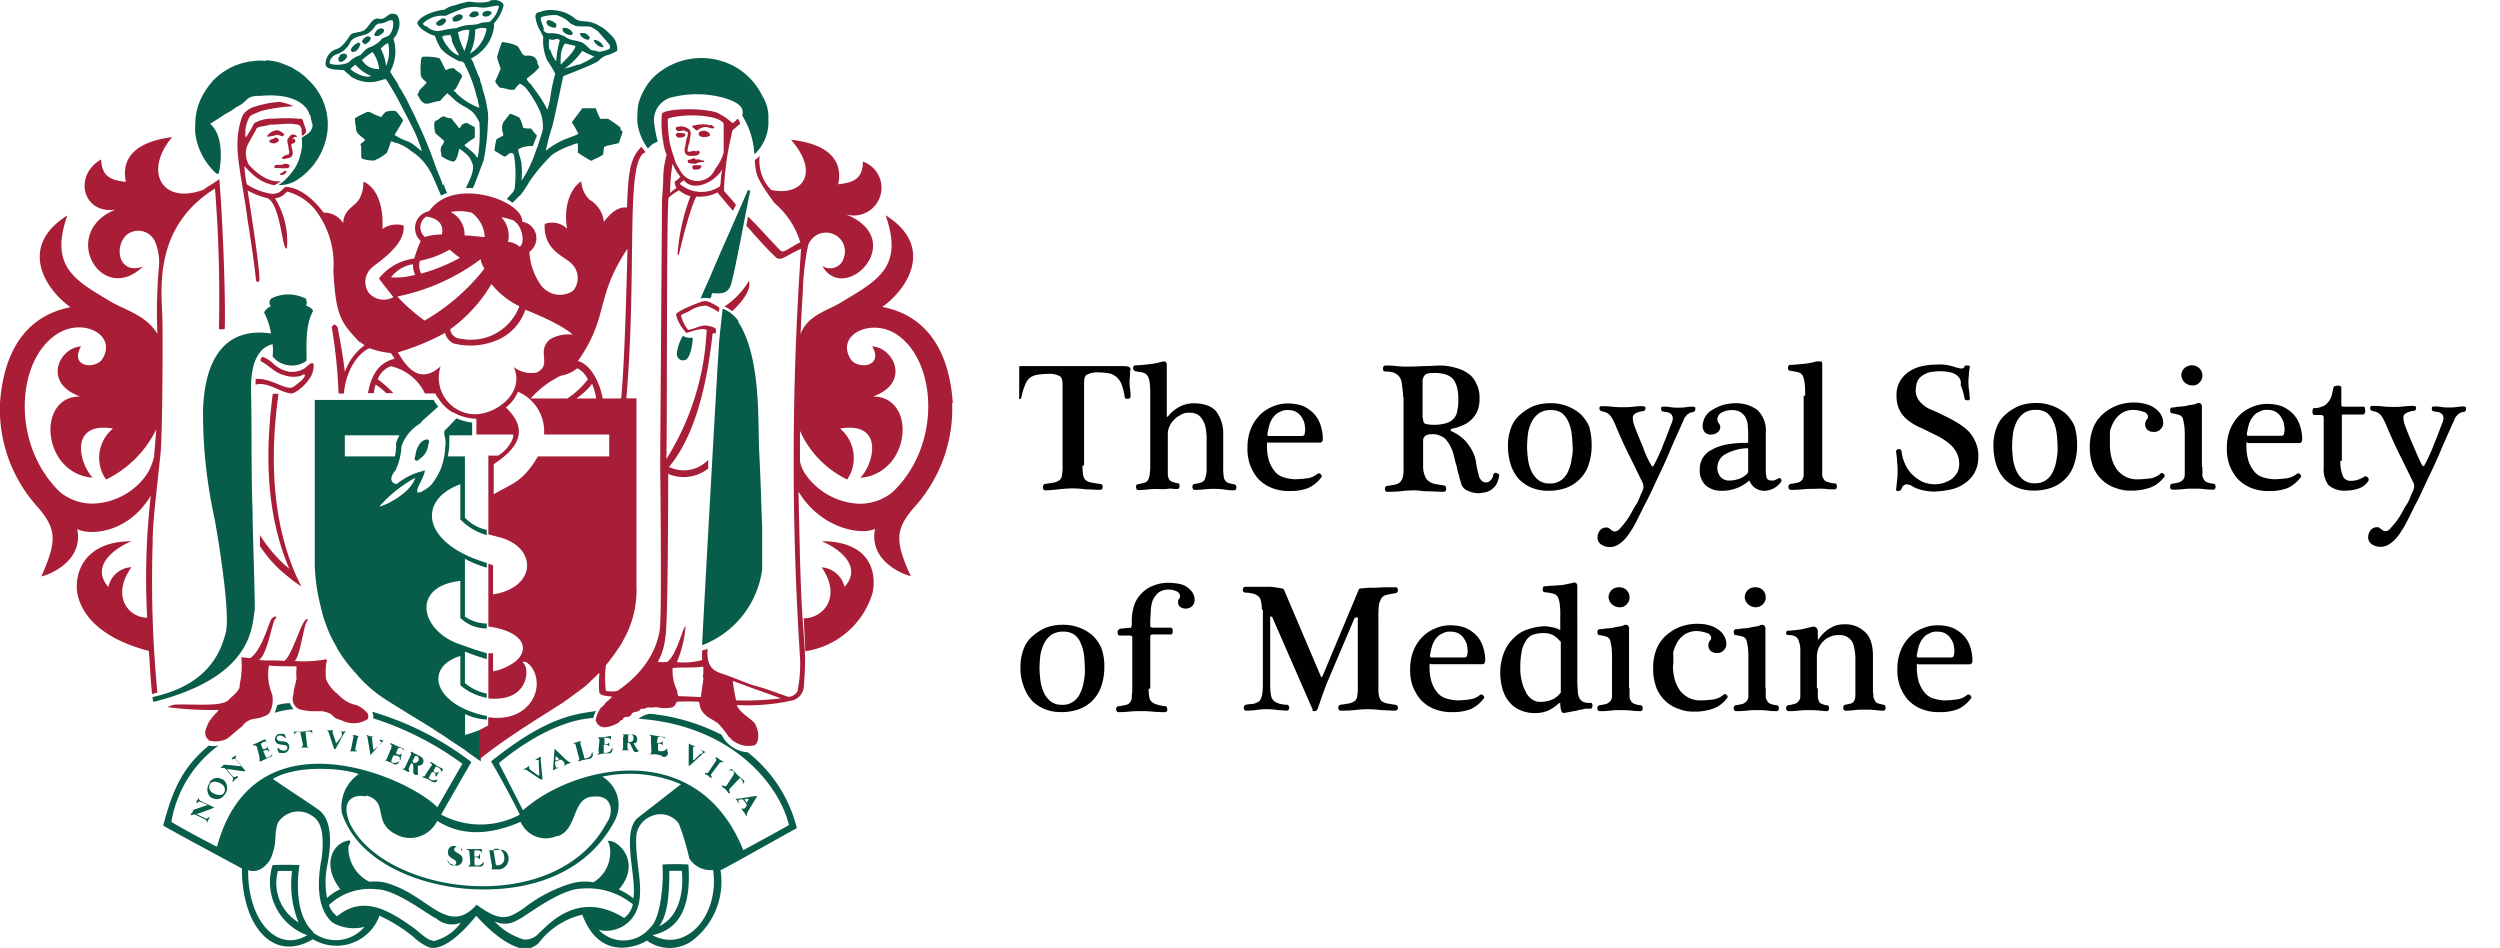<svg xmlns="http://www.w3.org/2000/svg" xmlns:xlink="http://www.w3.org/1999/xlink" viewBox="0 0 158.85 60.23">
  <defs>
    <clipPath id="a">
      <rect y="48.03" width="419.53" height="53.68" style="fill: none"/>
    </clipPath>
    <clipPath id="b">
      <rect x="1.41" width="275.45" height="38.14" style="fill: none"/>
    </clipPath>
    <clipPath id="c">
      <rect x="64.76" y="0.7" width="94.29" height="66.89" style="fill: none"/>
    </clipPath>
    <symbol id="e" data-name="logotype-line1" viewBox="0 0 297.1 38.14">
      <path d="M13.73,16.73a9.76,9.76,0,0,1,.1-1.9,1.88,1.88,0,0,1,.5-1.1,2.81,2.81,0,0,1,1.1-.5c.5-.1,1.1-.2,1.91-.3a.76.76,0,0,0,.4-.2.61.61,0,0,0,.1-.41.6.6,0,0,0-.1-.4.52.52,0,0,0-.4-.2c-1,0-2,.1-2.91.1a24.52,24.52,0,0,1-2.71.2,28.25,28.25,0,0,1-2.9-.2c-1-.1-2-.2-2.81-.2-.1,0-.3.1-.3.2a.6.6,0,0,0-.1.4.63.63,0,0,0,.1.41c0,.2.1.2.3.3.8.1,1.4.2,1.91.3a2.81,2.81,0,0,1,1.1.5,1.63,1.63,0,0,1,.5,1.1,10.32,10.32,0,0,1,.1,1.9V33.37c0,.9-.2,1.5-.7,1.7a4.52,4.52,0,0,1-2.31.4,14,14,0,0,1-2.3-.2,3.48,3.48,0,0,1-1.5-.7,3.67,3.67,0,0,1-.91-1.5,10,10,0,0,1-.7-2.41c0-.1-.1-.2-.2-.3a.9.9,0,0,0-.5-.1c-.1,0-.3.1-.4.1s-.1.2-.1.3a26.54,26.54,0,0,1,.2,2.81,14.15,14.15,0,0,1-.2,2.9.63.63,0,0,0,.5.6,4.12,4.12,0,0,0,1.2.1H21.84a4.16,4.16,0,0,0,1.21-.1c.3-.1.5-.3.5-.5a3.75,3.75,0,0,1-.1-1.1c0-.4-.1-.9-.1-1.4a8.6,8.6,0,0,1,.1-1.6,8.76,8.76,0,0,0,.1-1.61c0-.1-.1-.2-.2-.3a.85.85,0,0,0-.8,0c-.1,0-.2.1-.2.3a14,14,0,0,1-.61,2.51,4,4,0,0,1-1,1.5,3.61,3.61,0,0,1-1.5.8,12.5,12.5,0,0,1-2.11.2,4.94,4.94,0,0,1-2.4-.4c-.5-.2-.7-.8-.7-1.7V16.73ZM31,26.75c0-.1.1-.1.2,0a7.71,7.71,0,0,0,2.41,2,6.19,6.19,0,0,0,2.9.7c2.11,0,3.71-.6,4.61-1.7a7.46,7.46,0,0,0,1.41-4.61V16.23a7.12,7.12,0,0,1,.1-1.6,1.69,1.69,0,0,1,.3-1,1.28,1.28,0,0,1,.7-.5,10.38,10.38,0,0,1,1.2-.3c.1,0,.3-.1.3-.2s.1-.2.1-.41a.76.76,0,0,0-.1-.4c-.1-.1-.2-.2-.3-.2a10.36,10.36,0,0,0-1.6.1,16.5,16.5,0,0,1-2.21.2,19.27,19.27,0,0,1-2.4-.1,14.87,14.87,0,0,0-2-.1c-.1,0-.3.1-.3.2s-.1.2-.1.4a.61.61,0,0,0,.1.41.52.52,0,0,0,.4.2,8.47,8.47,0,0,1,1.31.3,1.34,1.34,0,0,1,.7.6,6.21,6.21,0,0,1,.3,1,6.62,6.62,0,0,1,.1,1.5V22A12.81,12.81,0,0,1,39,24a4.8,4.8,0,0,1-.5,1.7,4.12,4.12,0,0,1-1,1.3,3,3,0,0,1-1.81.51,3.09,3.09,0,0,1-2-.51,5.26,5.26,0,0,1-1.4-1.1,4.41,4.41,0,0,1-.81-1.3,3.46,3.46,0,0,1-.3-1.2V15a2.51,2.51,0,0,1,.2-1c.1-.3.3-.4.6-.6a8.77,8.77,0,0,1,1.11-.3.52.52,0,0,0,.4-.2c.1-.1.1-.2.1-.4a.79.79,0,0,0-.1-.41c-.1-.1-.2-.2-.3-.2a10.07,10.07,0,0,0-1.51.1,9.86,9.86,0,0,0-2.4-.1,17.17,17.17,0,0,1-2.31-.1,13.43,13.43,0,0,0-1.9-.1c-.1,0-.3.1-.3.2s-.1.2-.1.4a.61.61,0,0,0,.1.41.52.52,0,0,0,.4.2,8.57,8.57,0,0,1,1.3.3,1.34,1.34,0,0,1,.7.6,5.23,5.23,0,0,1,.31,1c0,.4.1.9.1,1.5V31a19.5,19.5,0,0,1-.1,2.61,3.71,3.71,0,0,1-.41,1.4,1.6,1.6,0,0,1-.9.7c-.4.1-1,.2-1.6.3-.1,0-.2.1-.3.2a.62.62,0,0,0-.1.8c.1.1.2.21.3.21.7,0,1.6.1,2.7.2a15.89,15.89,0,0,1,3,.6c.3,0,.5,0,.6-.1a.76.76,0,0,0,.2-.4V26.75ZM51.7,21.44c-.1,0-.2,0-.2-.1V21a10.64,10.64,0,0,1,.4-3.3,6.75,6.75,0,0,1,1.21-2.21,3.6,3.6,0,0,1,1.8-1.2,8.52,8.52,0,0,1,2.31-.4,21.05,21.05,0,0,1,2.5.2,4,4,0,0,1,2.1.9.64.64,0,0,0,.41.1c.1,0,.2-.1.3-.2s.1-.2.2-.3a.37.37,0,0,0-.1-.3,7.15,7.15,0,0,0-2.71-2.21,9.9,9.9,0,0,0-3.71-.6,9.37,9.37,0,0,0-3.9.7,7.82,7.82,0,0,0-2.71,1.91,9.7,9.7,0,0,0-1.6,2.8,10,10,0,0,0-.5,3.51A10.36,10.36,0,0,0,48.1,24a8.75,8.75,0,0,0,1.7,2.8,7.57,7.57,0,0,0,2.71,1.91,7.67,7.67,0,0,0,3.4.7,8.82,8.82,0,0,0,2.91-.5,7.12,7.12,0,0,0,2.2-1.5,6.07,6.07,0,0,0,1.41-2.31,8.82,8.82,0,0,0,.5-2.91c0-.5-.2-.8-.6-.8H51.7Zm6.92,1.31a.55.55,0,0,1,.6.4c0,.2.1.5.1.9a7.72,7.72,0,0,1-.2,1.5,5.39,5.39,0,0,1-.7,1.3,3.05,3.05,0,0,1-1.1.91,3.41,3.41,0,0,1-1.51.3,2.86,2.86,0,0,1-1.7-.4,2.75,2.75,0,0,1-1.2-.91,4.68,4.68,0,0,1-.8-1.4,8.55,8.55,0,0,1-.41-1.6,2,2,0,0,1-.1-.7c0-.2.1-.3.2-.3Zm20.74,8a8.76,8.76,0,0,1-.1,1.61c-.1.5-.1,1-.2,1.5a2.73,2.73,0,0,1-.6,1.2,3,3,0,0,1-1.1.7c-.3.1-.6.1-.91.2h-.8c-.1,0-.3.1-.3.2a.85.85,0,0,0,0,.8c.1.1.2.21.3.21A15.56,15.56,0,0,0,78,37.07a17.72,17.72,0,0,1,2.4-.1c1.51,0,2.71.1,3.71.1s1.9.11,2.81.11a10.34,10.34,0,0,0,3-.41,7.62,7.62,0,0,0,2.61-1.1,4.63,4.63,0,0,0,1.8-2.1,6,6,0,0,0,.7-3.11,6.25,6.25,0,0,0-.4-2.5,5.49,5.49,0,0,0-3-3,8.26,8.26,0,0,0-2.21-.7c-.2-.1-.3-.1-.3-.3s.1-.2.3-.3a8.53,8.53,0,0,0,2.71-1.91,10.71,10.71,0,0,0,1.5-2.2,6.75,6.75,0,0,0,.7-2.31,15.54,15.54,0,0,1,.5-2.3,2.26,2.26,0,0,1,.6-1.3,1.22,1.22,0,0,1,1.81,0,1.68,1.68,0,0,1,.6,1.1c0,.2.1.3.3.4a.3.3,0,0,0,.4,0,.76.76,0,0,0,.4-.2c.1-.1.2-.2.1-.4a6,6,0,0,0-.5-1.6,3.61,3.61,0,0,0-1-1.11,3.08,3.08,0,0,0-1.31-.6,7.84,7.84,0,0,0-1.4-.2,5.45,5.45,0,0,0-2.2.5A2.18,2.18,0,0,0,91.28,13c-.1.4-.3.9-.4,1.4s-.3,1-.4,1.5a8.66,8.66,0,0,1-.4,1.51c-.1.5-.2.9-.3,1.3a8.23,8.23,0,0,1-1.7,3.4,4,4,0,0,1-3,1,2,2,0,0,1-1.1-.3,1.11,1.11,0,0,1-.5-1V16.73a5.25,5.25,0,0,1,.3-2,2.55,2.55,0,0,1,.8-1.2,3.1,3.1,0,0,1,1.3-.6c.5-.1,1.11-.2,1.81-.3a.76.76,0,0,0,.4-.2.79.79,0,0,0,.1-.51.6.6,0,0,0-.1-.4.52.52,0,0,0-.4-.2c-1.21,0-2.31.1-3.31.1s-1.9.2-2.81.2a24.58,24.58,0,0,1-2.8-.2,24.46,24.46,0,0,0-2.71-.1c-.1,0-.3.1-.3.2a.6.6,0,0,0-.1.4.6.6,0,0,0,.1.4.5.5,0,0,0,.4.21c.71.1,1.31.2,1.71.3a1.7,1.7,0,0,1,1,.6,2.81,2.81,0,0,1,.5,1.1,8.66,8.66,0,0,1,.1,1.8V30.76Zm4.11-4.41c0-.7.2-1,.5-1.1a6.27,6.27,0,0,1,1.6-.2,9.08,9.08,0,0,1,2.51.3,3.54,3.54,0,0,1,1.6.9,3,3,0,0,1,.8,1.71,9.37,9.37,0,0,1,.2,2.5,8.33,8.33,0,0,1-.3,2.41,4.77,4.77,0,0,1-.8,1.6,3.77,3.77,0,0,1-1.5.9,7.57,7.57,0,0,1-2.31.3c-1,0-1.6-.1-1.9-.4a1.91,1.91,0,0,1-.5-1.5V26.35ZM118,20.94a12.13,12.13,0,0,0-.6-4,7.44,7.44,0,0,0-1.81-3,7.65,7.65,0,0,0-2.8-1.81,10.69,10.69,0,0,0-3.71-.6,8.9,8.9,0,0,0-3.31.6,8,8,0,0,0-2.6,1.71,8.24,8.24,0,0,0-1.7,2.9,12.48,12.48,0,0,0-.61,4.11,9.73,9.73,0,0,0,.61,3.51,6.43,6.43,0,0,0,1.8,2.7,11,11,0,0,0,2.8,1.81,10,10,0,0,0,3.51.6,9.4,9.4,0,0,0,3.41-.6,9.19,9.19,0,0,0,2.7-1.6,8.08,8.08,0,0,0,1.81-2.61A13.82,13.82,0,0,0,118,20.94Zm-3.91-.4a26.54,26.54,0,0,1-.2,2.81,8.43,8.43,0,0,1-.7,2.4,4.65,4.65,0,0,1-1.3,1.71,3.86,3.86,0,0,1-2.21.6,4.27,4.27,0,0,1-2.4-.6,5.13,5.13,0,0,1-1.51-1.71,8.47,8.47,0,0,1-.8-2.4,24.76,24.76,0,0,1-.2-2.81,22.75,22.75,0,0,1,.2-2.6,8.41,8.41,0,0,1,.7-2.41,4.91,4.91,0,0,1,1.41-1.8,3.51,3.51,0,0,1,2.3-.7,3.66,3.66,0,0,1,2.41.7,4.2,4.2,0,0,1,1.4,1.8,8.21,8.21,0,0,1,.7,2.51A9.37,9.37,0,0,1,114.13,20.54Zm16.13-3.81c.1-.1.2-.2.3-.2a.22.22,0,0,1,.2.2,33.11,33.11,0,0,1,2,4.41c.6,1.41,1.1,2.81,1.6,4.11a2.61,2.61,0,0,1,.3,1.1,1.45,1.45,0,0,1-.2.7,1,1,0,0,1-.5.41,1.45,1.45,0,0,1-.7.2c-.2,0-.4.1-.6.1s-.3.1-.3.2-.1.2-.1.4,0,.2.1.3a.37.37,0,0,0,.3.1,7.57,7.57,0,0,0,1.5-.1,7.57,7.57,0,0,1,1.5-.1,10.93,10.93,0,0,1,1.81.1,8.17,8.17,0,0,0,1.4.1c.1,0,.2-.1.3-.1s.1-.2.1-.4a.76.76,0,0,0-.1-.4c-.1-.1-.2-.2-.3-.2-.4-.1-.7-.1-.9-.3a1.49,1.49,0,0,1-.6-.51,1.93,1.93,0,0,1-.5-.9c-.2-.4-.4-.8-.6-1.3-.71-1.6-1.51-3.31-2.21-5s-1.6-3.61-2.5-5.51-1.61-3.51-2.51-5.21-1.6-3.31-2.4-4.71c-.2-.4-.51-.8-.81-1.3a12.55,12.55,0,0,0-1.1-1.41,7.55,7.55,0,0,0-1.4-1.1,3.29,3.29,0,0,0-1.7-.4A3,3,0,0,0,120,.5a1.65,1.65,0,0,0-.8,1.5,2.39,2.39,0,0,0,.5,1.41A1.61,1.61,0,0,0,121,4a.78.78,0,0,0,.51-.1,1.38,1.38,0,0,1,.4-.3,1.38,1.38,0,0,1,.4-.3.75.75,0,0,1,.5-.1,1.38,1.38,0,0,1,.9.5,15,15,0,0,1,1.1,1.3,14,14,0,0,1,1.2,1.8c.41.71.71,1.31,1.11,1.91s.6,1.2.8,1.7.4.9.5,1.1a3.09,3.09,0,0,1,.2.8c0,.21-.1.51-.1.71-.8,1.6-1.7,3.5-2.71,5.51s-1.9,4-2.8,6.11a10.74,10.74,0,0,1-.7,1.5,3.49,3.49,0,0,1-.6.9,2.86,2.86,0,0,1-.71.51c-.3.1-.6.2-1,.3-.1,0-.2.1-.3.2s-.1.2-.1.4,0,.2.1.3a.37.37,0,0,0,.3.1,15.63,15.63,0,0,0,2.21-.1,15.48,15.48,0,0,1,2.2-.1,15,15,0,0,1,2.11.1,14.77,14.77,0,0,0,2.1.1c.1,0,.2-.1.3-.1a.37.37,0,0,0,.1-.3.76.76,0,0,0-.1-.4c-.1-.1-.2-.2-.3-.2a4.3,4.3,0,0,1-1.7-.5,1.05,1.05,0,0,1-.5-.81,5,5,0,0,1,.3-1.6c.5-1.4,1.1-2.81,1.7-4.21a21.42,21.42,0,0,1,1.8-4Zm23.45-.8a6.25,6.25,0,0,1,.2-1.8c.2-.4.5-.5,1-.5a1.48,1.48,0,0,1,.7.1l.81.4h.2c.1-.1.2-.1.2-.2a.5.5,0,0,0,0-.6,4.34,4.34,0,0,0-3.41-1.81,3.29,3.29,0,0,0-1.9.6,3.1,3.1,0,0,0-1.11,1.41c-.1.1-.1.1-.2,0a8.21,8.21,0,0,0-5.51-2,4.81,4.81,0,0,0-3.3,1.11,4.19,4.19,0,0,0-1.21,3.2,4.36,4.36,0,0,0,2.51,4.11c1.7,1,4.11,1.4,7.31,1.4a.35.35,0,0,1,.1.2v1.91c0,.6-.1,1.2-.1,1.8a5.78,5.78,0,0,1-.5,1.4,3.2,3.2,0,0,1-1,1,3.77,3.77,0,0,1-1.6.4,4.49,4.49,0,0,1-2.21-.5,1.64,1.64,0,0,1-.9-1.41,1.33,1.33,0,0,1,.3-.8,1.33,1.33,0,0,0,.3-.8,1.39,1.39,0,0,0-.5-1,2.11,2.11,0,0,0-1.3-.5,1.67,1.67,0,0,0-1.4.5,2,2,0,0,0-.41,1.3,4,4,0,0,0,.51,1.8,3.71,3.71,0,0,0,1.4,1.41,10.24,10.24,0,0,0,2.1,1,10.13,10.13,0,0,0,2.51.4,7.36,7.36,0,0,0,4.71-1.4,5.78,5.78,0,0,0,1.7-4.61V15.93Zm-3.61,3.71v.5c0,.1-.1.1-.2.1a9.79,9.79,0,0,1-4.61-1.3,3.14,3.14,0,0,1-1.5-2.61,2.88,2.88,0,0,1,.6-1.9,2.28,2.28,0,0,1,1.91-.8,5.66,5.66,0,0,1,1.8.3,4.25,4.25,0,0,1,1.7,1,.86.86,0,0,1,.3.6ZM161.73,31a19.5,19.5,0,0,1-.1,2.61,5.41,5.41,0,0,1-.4,1.5,1.62,1.62,0,0,1-.91.7c-.4.1-1,.2-1.7.3-.1,0-.2.1-.3.2s-.1.2-.1.4a.76.76,0,0,0,.1.4c.1.11.2.21.3.21.8,0,1.7.1,2.71.2a13.28,13.28,0,0,1,3,.6c.4.1.6.1.7-.1a.76.76,0,0,0,.2-.4V14.93a1.49,1.49,0,0,1,.3-1,1.26,1.26,0,0,1,.81-.6,5.67,5.67,0,0,1,1.5-.3c.2,0,.3-.1.3-.2s.1-.2.1-.4a.77.77,0,0,0-.1-.41c-.1-.1-.2-.2-.3-.2a14.08,14.08,0,0,0-2,.1,17.79,17.79,0,0,1-2.31,0,19.27,19.27,0,0,1-2.4-.1,19.51,19.51,0,0,0-2.41-.1c-.1,0-.2.1-.3.2s-.1.2-.1.4a.61.61,0,0,0,.1.41c.1.1.2.2.3.2a15.69,15.69,0,0,1,1.6.3,1.33,1.33,0,0,1,.81.6,1.69,1.69,0,0,1,.3,1V31Zm22.64,1.2a3.56,3.56,0,0,1,.5-1.9,4.78,4.78,0,0,1,1.21-1.3,5.07,5.07,0,0,1,1.6-.9c.6-.3,1.2-.5,1.7-.8.9-.41,1.91-.91,2.81-1.41a15.64,15.64,0,0,0,2.5-1.7,6.87,6.87,0,0,0,1.81-2.41,6.71,6.71,0,0,0,.7-3.3,6.72,6.72,0,0,0-.8-3.31,6.33,6.33,0,0,0-2.11-2.2,7.31,7.31,0,0,0-2.9-1.21,18.88,18.88,0,0,0-3.21-.4,11.21,11.21,0,0,0-2.4.3,6.27,6.27,0,0,0-2.41,1c-.1,0-.2.1-.4.1s-.3.1-.4.1a1.42,1.42,0,0,1-.6-.2,1.26,1.26,0,0,1-.5-.81l-.3-.3c-.1,0-.3-.1-.4-.1a1,1,0,0,0-.31.1.37.37,0,0,0-.1.3c.1.5.1,1.11.2,1.81a12.1,12.1,0,0,1,.1,1.9,12.29,12.29,0,0,1-.1,1.91,15,15,0,0,1-.2,2,.6.6,0,0,0,.1.4.78.78,0,0,0,.41.2c.2,0,.3,0,.4-.1s.2-.2.2-.3a8.41,8.41,0,0,1,.8-2.81,6.64,6.64,0,0,1,1.5-2.1,8.85,8.85,0,0,1,2-1.4,7,7,0,0,1,2.5-.5,5.82,5.82,0,0,1,1.9.3,5.9,5.9,0,0,1,1.61.8,4.49,4.49,0,0,1,1.1,1.3,3.42,3.42,0,0,1,.4,1.8,4.76,4.76,0,0,1-.6,2.41,6.07,6.07,0,0,1-1.4,1.7,13.7,13.7,0,0,1-1.91,1.31c-.7.4-1.4.7-2,1-.8.4-1.6.8-2.51,1.2a11.84,11.84,0,0,0-2.2,1.4,6.19,6.19,0,0,0-1.6,2,6.39,6.39,0,0,0-.61,2.9,5.51,5.51,0,0,0,.71,3,6.06,6.06,0,0,0,1.9,2,8.05,8.05,0,0,0,2.71,1.1,15.79,15.79,0,0,0,3.2.31,9.89,9.89,0,0,0,1.81-.1,12.6,12.6,0,0,0,1.6-.41,3.09,3.09,0,0,1,.8-.2,1.27,1.27,0,0,1,.6-.1.55.55,0,0,1,.6.4c0,.1.1.21.3.21h.4a.35.35,0,0,0,.3-.11c.1-.1.1-.1.1-.2a6.75,6.75,0,0,1-.2-1.4c0-.4-.1-.9-.1-1.4a10.28,10.28,0,0,1,.1-1.8c.1-.51.1-1.11.2-1.91,0-.1-.1-.1-.1-.2s-.2-.1-.4-.1a.6.6,0,0,0-.4.1c-.1,0-.2.1-.2.3a12.65,12.65,0,0,1-.8,2.71A1.85,1.85,0,0,1,193,35a3,3,0,0,1-1.6.8A9,9,0,0,1,189,36a11,11,0,0,1-1.8-.2,5.23,5.23,0,0,1-1.5-.7,2.89,2.89,0,0,1-1-1.2,5.09,5.09,0,0,1-.3-1.71Zm33.07-11.22a12.13,12.13,0,0,0-.6-4,7.44,7.44,0,0,0-1.81-3,7.65,7.65,0,0,0-2.8-1.81,10.69,10.69,0,0,0-3.71-.6,8.9,8.9,0,0,0-3.31.6,8,8,0,0,0-2.6,1.71,8.24,8.24,0,0,0-1.7,2.9,12.75,12.75,0,0,0-.61,4.11,10,10,0,0,0,.61,3.51,6.43,6.43,0,0,0,1.8,2.7,10.87,10.87,0,0,0,2.81,1.81,9.89,9.89,0,0,0,3.5.6,9.4,9.4,0,0,0,3.41-.6,9.19,9.19,0,0,0,2.7-1.6,8.08,8.08,0,0,0,1.81-2.61,13.82,13.82,0,0,0,.5-3.71Zm-4-.4a26.54,26.54,0,0,1-.2,2.81,8.43,8.43,0,0,1-.7,2.4,4.65,4.65,0,0,1-1.3,1.71,3.84,3.84,0,0,1-2.21.6,4.27,4.27,0,0,1-2.4-.6,5.25,5.25,0,0,1-1.51-1.71,8.47,8.47,0,0,1-.8-2.4,24.76,24.76,0,0,1-.2-2.81,22.75,22.75,0,0,1,.2-2.6,8.41,8.41,0,0,1,.7-2.41,4.91,4.91,0,0,1,1.41-1.8,3.51,3.51,0,0,1,2.3-.7,3.64,3.64,0,0,1,2.41.7,4.2,4.2,0,0,1,1.4,1.8,8.21,8.21,0,0,1,.7,2.51,9.37,9.37,0,0,1,.2,2.5Zm10.72.5a11.15,11.15,0,0,1,.3-2.7,7.82,7.82,0,0,1,1-2.31,5.48,5.48,0,0,1,1.8-1.6,5.26,5.26,0,0,1,2.6-.6,22.75,22.75,0,0,1,2.61.2,4.12,4.12,0,0,1,2.1,1,.37.37,0,0,0,.3.1c.1,0,.2-.1.31-.2s.2-.2.2-.3a.37.37,0,0,0-.1-.3,6.27,6.27,0,0,0-2.91-2.21,11.48,11.48,0,0,0-3.91-.6,7.89,7.89,0,0,0-3,.5,7.19,7.19,0,0,0-2.71,1.51,7.46,7.46,0,0,0-2,2.8,11,11,0,0,0-.71,4.31,10.13,10.13,0,0,0,.61,3.51,7.5,7.5,0,0,0,1.8,2.8,9.49,9.49,0,0,0,2.91,1.91,9.86,9.86,0,0,0,4,.7,7.68,7.68,0,0,0,2.11-.3,4.94,4.94,0,0,0,1.8-.8,4,4,0,0,0,1.3-1.31,3.37,3.37,0,0,0,.5-1.7,1.66,1.66,0,0,0-.5-1.3,1.68,1.68,0,0,0-1.4-.6,1.84,1.84,0,0,0-1.3.4,1.66,1.66,0,0,0-.5,1.2,1.61,1.61,0,0,0,.3.9.86.86,0,0,1,.3.6,1.14,1.14,0,0,1-.9,1,6.53,6.53,0,0,1-2,.4,4.5,4.5,0,0,1-2.4-.6,5.15,5.15,0,0,1-1.61-1.61,8.49,8.49,0,0,1-.9-2.2V21Zm18.94-4.61v-1.6a1.49,1.49,0,0,1,.3-1,1.06,1.06,0,0,1,.7-.6,4.15,4.15,0,0,1,1.31-.3c.1,0,.3-.1.3-.2s.1-.2.1-.41a.76.76,0,0,0-.1-.4c-.1-.1-.2-.2-.3-.2a12.88,12.88,0,0,0-1.81.1,16.2,16.2,0,0,1-2.2.1,17.1,17.1,0,0,1-2.31-.1,17,17,0,0,0-2.2-.1c-.1,0-.2.1-.3.2s-.1.2-.1.4a.61.61,0,0,0,.1.41c.1.1.2.2.3.2a13,13,0,0,1,1.5.3,2.41,2.41,0,0,1,.8.6,1.69,1.69,0,0,1,.3,1v7.41a19.42,19.42,0,0,1-.1,2.61q-.15.9-.3,1.5a1.39,1.39,0,0,1-.8.7c-.4.1-.8.21-1.4.31-.2,0-.3.1-.3.2s-.1.2-.1.4a.76.76,0,0,0,.1.4c.1.1.2.2.3.2a3.08,3.08,0,0,1,.9.1c.4,0,.7.1,1.1.1a5.18,5.18,0,0,1,1.21.2c.4.1.8.1,1.1.2a1.45,1.45,0,0,1,.7.2.76.76,0,0,0,.4.1.6.6,0,0,0,.6-.3.9.9,0,0,0,.1-.5V16.43Zm-2,16.64a2.3,2.3,0,0,0-1.61.6,2.1,2.1,0,0,0-.7,1.4,2,2,0,0,0,.6,1.5,2.14,2.14,0,0,0,1.61.61,2.07,2.07,0,0,0,2.1-2.11,1.82,1.82,0,0,0-.6-1.4,1.68,1.68,0,0,0-1.4-.6Zm11.22-11.63c-.1,0-.2,0-.2-.1V21a10.64,10.64,0,0,1,.4-3.3,6.56,6.56,0,0,1,1.2-2.21,3.58,3.58,0,0,1,1.81-1.2,8.52,8.52,0,0,1,2.3-.4,21.39,21.39,0,0,1,2.51.2,4,4,0,0,1,2.1.9.6.6,0,0,0,.4.1c.1,0,.2-.1.3-.2s.1-.2.2-.3a.37.37,0,0,0-.1-.3,7.05,7.05,0,0,0-2.7-2.21,10,10,0,0,0-3.71-.6,9.42,9.42,0,0,0-3.91.7,7.87,7.87,0,0,0-2.7,1.91,9.51,9.51,0,0,0-1.61,2.8,10,10,0,0,0-.5,3.51,10.36,10.36,0,0,0,.6,3.51,8.6,8.6,0,0,0,1.71,2.8,7.61,7.61,0,0,0,2.7,1.91,7.72,7.72,0,0,0,3.41.7,8.81,8.81,0,0,0,2.9-.5,7.06,7.06,0,0,0,2.21-1.5,6,6,0,0,0,1.4-2.31,8.82,8.82,0,0,0,.5-2.91c0-.5-.2-.8-.6-.8H252.31Zm6.91,1.31a.55.55,0,0,1,.6.4c0,.2.11.5.11.9a7.74,7.74,0,0,1-.21,1.5,5.39,5.39,0,0,1-.7,1.3,3.05,3.05,0,0,1-1.1.91,3.34,3.34,0,0,1-1.5.3,2.91,2.91,0,0,1-1.71-.4,2.75,2.75,0,0,1-1.2-.91,4.68,4.68,0,0,1-.8-1.4,9.36,9.36,0,0,1-.4-1.6,2,2,0,0,1-.1-.7c0-.2.1-.3.2-.3Zm12.13-5.11a8,8,0,0,1,.5-3.11,1.67,1.67,0,0,1,1.7-1,4.23,4.23,0,0,1,1.61.3,6.66,6.66,0,0,1,1.2.6c.1,0,.2.1.3,0s.2-.1.3-.2.1-.2.2-.3v-.3a3.7,3.7,0,0,0-1.9-1.61,7.73,7.73,0,0,0-2.71-.5,5,5,0,0,0-3.61,1.11,5.34,5.34,0,0,0-1,3.6V26.55a.52.52,0,0,1-.2.4c-.1.1-.3.1-.6.1h-1.2c-.1,0-.1.1-.2.21a.75.75,0,0,0-.1.5.9.9,0,0,0,.1.5c0,.2.1.2.2.2a3.81,3.81,0,0,1,1.6.3,2.1,2.1,0,0,1,1.1.7,3.6,3.6,0,0,1,.8,1.2c.2.5.3,1.2.51,2a.32.32,0,0,0,.3.3,1.27,1.27,0,0,0,.6.1.75.75,0,0,0,.5-.1c.2-.1.2-.1.2-.2V29.56c0-.4,0-.6.1-.7s.2-.1.5-.1h3.91a.27.27,0,0,0,.3-.3,4.33,4.33,0,0,1,.1-.5,1.09,1.09,0,0,0-.1-.5c-.1-.2-.2-.31-.4-.31h-4c-.2,0-.3,0-.3-.1V17.64Zm16.73-.91c.1-.1.2-.2.3-.2a.22.22,0,0,1,.2.2,34.44,34.44,0,0,1,2,4.41c.6,1.41,1.1,2.81,1.6,4.11a2.61,2.61,0,0,1,.3,1.1,1.45,1.45,0,0,1-.2.7,1,1,0,0,1-.5.41,1.45,1.45,0,0,1-.7.2c-.2,0-.4.1-.6.1s-.3.1-.3.2-.1.2-.1.4,0,.2.1.3a.37.37,0,0,0,.3.1,7.57,7.57,0,0,0,1.5-.1,7.57,7.57,0,0,1,1.5-.1,11,11,0,0,1,1.81.1,8.17,8.17,0,0,0,1.4.1c.1,0,.2-.1.3-.1s.1-.2.1-.4a.76.76,0,0,0-.1-.4c-.1-.1-.2-.2-.3-.2-.4-.1-.7-.1-.9-.3a1.49,1.49,0,0,1-.6-.51,1.93,1.93,0,0,1-.5-.9,13.32,13.32,0,0,1-.61-1.3c-.7-1.6-1.5-3.31-2.2-5s-1.6-3.61-2.51-5.51-1.6-3.51-2.5-5.21-1.6-3.31-2.41-4.71c-.2-.4-.5-.8-.8-1.3a12.55,12.55,0,0,0-1.1-1.41,7.55,7.55,0,0,0-1.4-1.1,3.3,3.3,0,0,0-1.71-.4,3,3,0,0,0-1.6.5,1.65,1.65,0,0,0-.8,1.5,2.39,2.39,0,0,0,.5,1.41,1.61,1.61,0,0,0,1.3.6.75.75,0,0,0,.5-.1,1.31,1.31,0,0,1,.41-.3,1.38,1.38,0,0,1,.4-.3.75.75,0,0,1,.5-.1,1.38,1.38,0,0,1,.9.5c.3.4.7.8,1.1,1.3a14,14,0,0,1,1.2,1.8c.4.71.7,1.31,1.11,1.91s.6,1.2.8,1.7.4.9.5,1.1a3.09,3.09,0,0,1,.2.8,1.73,1.73,0,0,1-.1.71c-.8,1.6-1.7,3.5-2.71,5.51s-1.9,4-2.8,6.11a10.74,10.74,0,0,1-.7,1.5,3.25,3.25,0,0,1-.61.9,2.82,2.82,0,0,1-.7.51,6.21,6.21,0,0,1-1,.3c-.1,0-.2.1-.3.2s-.1.2-.1.4,0,.2.1.3a.37.37,0,0,0,.3.1,15.7,15.7,0,0,0,2.21-.1,15.48,15.48,0,0,1,2.2-.1,14.77,14.77,0,0,1,2.1.1,15,15,0,0,0,2.11.1c.1,0,.2-.1.3-.1a.37.37,0,0,0,.1-.3.76.76,0,0,0-.1-.4c-.1-.1-.2-.2-.3-.2a4.3,4.3,0,0,1-1.7-.5,1,1,0,0,1-.51-.81,5,5,0,0,1,.3-1.6c.51-1.4,1.11-2.81,1.71-4.21s1.2-2.8,1.8-4Z" style="fill: #010101"/>
    </symbol>
    <symbol id="f" data-name="logotype-line2" viewBox="0 0 195 26.74">
      <path d="M17.18,9.59a12,12,0,0,0-.6-4,7.56,7.56,0,0,0-1.8-3A7.38,7.38,0,0,0,12,.8,10.64,10.64,0,0,0,8.29.2,8.81,8.81,0,0,0,5,.8,7.88,7.88,0,0,0,2.4,2.5,8.28,8.28,0,0,0,.7,5.39,10,10,0,0,0,0,9.49,9.89,9.89,0,0,0,.6,13a6.39,6.39,0,0,0,1.8,2.69,11.35,11.35,0,0,0,2.79,1.8,9.89,9.89,0,0,0,3.5.6,9.34,9.34,0,0,0,3.4-.6,9,9,0,0,0,2.69-1.6,8,8,0,0,0,1.8-2.59A10.64,10.64,0,0,0,17.18,9.59Zm-4-.4A26.35,26.35,0,0,1,13,12a8.43,8.43,0,0,1-.7,2.4A3.73,3.73,0,0,1,11,16.08a3.8,3.8,0,0,1-2.2.6,4.27,4.27,0,0,1-2.4-.6,5,5,0,0,1-1.5-1.69A8.79,8.79,0,0,1,4.1,12a24.58,24.58,0,0,1-.2-2.8,22.75,22.75,0,0,1,.2-2.6A8.27,8.27,0,0,1,4.8,4.2,4.76,4.76,0,0,1,6.19,2.4a3.51,3.51,0,0,1,2.3-.7,3.61,3.61,0,0,1,2.4.7,4.2,4.2,0,0,1,1.4,1.8A8.08,8.08,0,0,1,13,6.69,9.75,9.75,0,0,1,13.19,9.19ZM26.27,5a8,8,0,0,1,.1-1.59,1.78,1.78,0,0,1,.4-1,2.89,2.89,0,0,1,1-.6,7.81,7.81,0,0,1,1.9-.4c.1,0,.3-.1.3-.2s.1-.2.1-.4A.76.76,0,0,0,30,.4c-.1-.1-.2-.2-.3-.2A22.62,22.62,0,0,0,27,.3a18.48,18.48,0,0,1-2.3.1A19.19,19.19,0,0,1,22.28.3,18.48,18.48,0,0,0,20,.2c-.1,0-.3.1-.3.2s-.1.2-.1.4a.6.6,0,0,0,.1.4.52.52,0,0,0,.4.2,15.69,15.69,0,0,1,1.6.3,1.24,1.24,0,0,1,.8.6,1.49,1.49,0,0,1,.3,1c0,.4.1.9.1,1.5V15.18c0,.3,0,.6-.1.6s-.2.1-.6.1h-1.9c-.1,0-.3.1-.3.2a.6.6,0,0,0-.1.4.9.9,0,0,0,.1.5,1.38,1.38,0,0,0,.4.3l2,.2h.2c.1,0,.1.1.1.2s.1.2.1.4V19a10.59,10.59,0,0,0,.5,3.1,6.06,6.06,0,0,0,1.49,2.39,6,6,0,0,0,2.4,1.6,8.11,8.11,0,0,0,3.3.6,13.66,13.66,0,0,0,1.9-.2,3.82,3.82,0,0,0,1.6-.6,4.36,4.36,0,0,0,1.19-1.1,3,3,0,0,0,.5-1.69,2.08,2.08,0,0,0-.5-1.2,2.1,2.1,0,0,0-1.29-.5,2,2,0,0,0-1.1.3,1.1,1.1,0,0,0-.5,1,1,1,0,0,0,.2.7.76.76,0,0,1,.2.4,1.13,1.13,0,0,1-.6,1.09,3.77,3.77,0,0,1-1.6.4,3.4,3.4,0,0,1-2.2-.6,4.67,4.67,0,0,1-1.2-1.59,7.79,7.79,0,0,1-.4-2.1c0-.8-.1-1.5-.1-2.2v-.7c0-.3,0-.5.1-.5s.2-.1.5-.1h3.6c.1,0,.3-.1.3-.2a.9.9,0,0,0,.1-.5.75.75,0,0,0-.1-.5c-.1-.2-.2-.2-.3-.2h-3.6c-.3,0-.4,0-.5-.1s-.1-.3-.1-.6V5ZM49.45,21.18a8.16,8.16,0,0,1-.2,1.8,1.7,1.7,0,0,1-.6,1,2.92,2.92,0,0,1-1,.49,7,7,0,0,1-1.6.2.76.76,0,0,0-.4.2.85.85,0,0,0,0,.8.52.52,0,0,0,.4.2h4.4a9.15,9.15,0,0,0,1.7-.1c.4-.1.8-.1,1.2-.2s.49-.1.59-.2l7.6-17.88a.1.1,0,0,1,.1-.1c.1,0,.1,0,.2.1l7.49,17.88c0,.1.3.2,1,.2a13.42,13.42,0,0,0,2.1.1c.79,0,1.59.1,2.49.1h2c.1,0,.3-.1.3-.2a.85.85,0,0,0,0-.8c-.1-.1-.2-.1-.3-.2a17.72,17.72,0,0,1-2-.39,1.53,1.53,0,0,1-1-.7,3.75,3.75,0,0,1-.5-1.4,21.85,21.85,0,0,1-.1-2.8V5.49a9.71,9.71,0,0,1,.1-1.89,2.81,2.81,0,0,1,.5-1.1A2.81,2.81,0,0,1,75,2q.75-.15,1.8-.3a.76.76,0,0,0,.4-.2.6.6,0,0,0,.1-.4.6.6,0,0,0-.1-.4.52.52,0,0,0-.4-.2c-1,0-2,.1-2.9.1a24.16,24.16,0,0,1-2.69.2,28.25,28.25,0,0,1-2.9-.2,27.15,27.15,0,0,0-2.8-.1c-.1,0-.3.1-.3.2a.6.6,0,0,0-.1.4.6.6,0,0,0,.1.4c.1.1.2.2.3.2.8.1,1.4.2,1.9.3a2.81,2.81,0,0,1,1.1.5A1.63,1.63,0,0,1,69,3.6a10.26,10.26,0,0,1,.1,1.89V19.38c0,.2-.1.3-.3.2a.52.52,0,0,1-.4-.2L63,6.69c-.4-.9-.7-1.8-1.1-2.89s-.7-2.1-1.1-3.1c0-.1-.1-.1-.2-.2s-.2-.1-.4-.1a.6.6,0,0,0-.4.1c-.2.1.1.1.1.1L51.65,19.48c0,.2-.1.2-.3.3s-.2-.1-.2-.3V5.59a10.58,10.58,0,0,1,.2-2.09,1.77,1.77,0,0,1,.7-1.1,2.81,2.81,0,0,1,1.1-.5,6,6,0,0,1,1.49-.2c.1,0,.2-.1.3-.2a.6.6,0,0,0,.1-.4.6.6,0,0,0-.1-.4c-.1-.1-.2-.2-.3-.2-.6,0-1.19.1-1.79.1a15.16,15.16,0,0,1-2.3.2,16.86,16.86,0,0,1-2.5-.2,13.43,13.43,0,0,0-1.9-.1c-.1,0-.2.1-.3.2a.6.6,0,0,0-.1.4.6.6,0,0,0,.1.4c.1.1.2.2.3.2a11.55,11.55,0,0,0,1.6.2,3.7,3.7,0,0,1,1.1.5c.3.2.4.6.6,1.1a10.58,10.58,0,0,1,.2,2.09V21.18ZM84,10.09c-.1,0-.2,0-.2-.1v-.3a10.64,10.64,0,0,1,.4-3.3,6.55,6.55,0,0,1,1.2-2.19A3.6,3.6,0,0,1,87.21,3a8.52,8.52,0,0,1,2.3-.4,21.05,21.05,0,0,1,2.5.2,4,4,0,0,1,2.09.9.6.6,0,0,0,.4.1c.1,0,.2-.1.3-.2s.1-.2.2-.3a.37.37,0,0,0-.1-.3A7,7,0,0,0,92.21.8a9.88,9.88,0,0,0-3.7-.6,9.37,9.37,0,0,0-3.9.7,7.68,7.68,0,0,0-2.69,1.9,9.79,9.79,0,0,0-1.6,2.79,9.89,9.89,0,0,0-.5,3.5,10.3,10.3,0,0,0,.6,3.5,8.6,8.6,0,0,0,1.7,2.79,7.68,7.68,0,0,0,2.69,1.9,7.67,7.67,0,0,0,3.4.7,8.81,8.81,0,0,0,2.9-.5A7.07,7.07,0,0,0,93.3,16a5.9,5.9,0,0,0,1.4-2.29,8.81,8.81,0,0,0,.5-2.9c0-.5-.2-.8-.6-.8H84Zm6.9,1.3a.55.55,0,0,1,.6.4c0,.2.1.5.1.9a7.72,7.72,0,0,1-.2,1.5,5.51,5.51,0,0,1-.7,1.29,3.13,3.13,0,0,1-1.1.9,3.34,3.34,0,0,1-1.5.3,2.86,2.86,0,0,1-1.7-.4,2.73,2.73,0,0,1-1.2-.9,4.62,4.62,0,0,1-.8-1.39,9.36,9.36,0,0,1-.4-1.6,1.7,1.7,0,0,1-.1-.7c0-.2.1-.3.2-.3Zm23.17-4.3a17.55,17.55,0,0,1,.1-2.49,3.34,3.34,0,0,1,.3-1.5,2,2,0,0,1,.8-.8,3.44,3.44,0,0,1,1.6-.2.22.22,0,0,0,.2-.2c.1-.1.1-.2.1-.4a.76.76,0,0,0-.1-.4c-.1-.1-.1-.2-.3-.2h-.9a1.09,1.09,0,0,1-.5-.1c-.2,0-.4-.1-.6-.1a3.09,3.09,0,0,1-.8-.2c-.4-.1-.7-.1-1.1-.2s-.7-.1-1-.2a3.54,3.54,0,0,1-.6-.1c-.2,0-.4.2-.5.5a4.87,4.87,0,0,0-.2,1.5c0,.1,0,.2-.1.1s-.1-.1-.2-.1a8.61,8.61,0,0,0-2.2-1.5,6.84,6.84,0,0,0-2.7-.5,7.31,7.31,0,0,0-3,.6,6,6,0,0,0-2.19,1.6,7.22,7.22,0,0,0-1.4,2.6,12,12,0,0,0-.5,3.39,11,11,0,0,0,.8,4.3,8.09,8.09,0,0,0,2.1,3,6.54,6.54,0,0,0,2.89,1.7,12,12,0,0,0,3.2.6,10,10,0,0,0,1.6-.2,4.92,4.92,0,0,0,1.7-.6v2.7a19.34,19.34,0,0,1-.1,2.6,5.41,5.41,0,0,1-.4,1.5,1.49,1.49,0,0,1-1,.69,16.45,16.45,0,0,1-1.8.3.22.22,0,0,0-.2.2c-.1.1-.1.2-.1.4a.76.76,0,0,0,.1.4c0,.1.1.2.3.2.4,0,.9.1,1.4.1s1,.1,1.5.1a7.72,7.72,0,0,1,1.5.2c.49.1,1,.2,1.39.3a.59.59,0,0,0,.7-.1.76.76,0,0,0,.2-.4Zm-3.49,7.59a5.8,5.8,0,0,1-1.5,1.3,4.21,4.21,0,0,1-2,.4,6,6,0,0,1-2-.3,2.89,2.89,0,0,1-1.5-1.2,6.2,6.2,0,0,1-.9-2.19,18.63,18.63,0,0,1-.3-3.6,10.07,10.07,0,0,1,.3-2.5,8.07,8.07,0,0,1,.8-2.19,3.64,3.64,0,0,1,1.2-1.5,2.72,2.72,0,0,1,1.7-.6,6.33,6.33,0,0,1,2.6.5,4.74,4.74,0,0,1,1.7,1.4V14.68Zm14.18-9.59V3.5a1.49,1.49,0,0,1,.3-1,1.06,1.06,0,0,1,.7-.6,4.15,4.15,0,0,1,1.3-.3c.1,0,.3-.1.3-.2s.1-.2.1-.4a.76.76,0,0,0-.1-.4c-.1-.1-.2-.2-.3-.2a12.83,12.83,0,0,0-1.8.1,16.2,16.2,0,0,1-2.2.1,16.8,16.8,0,0,1-2.29-.1,17,17,0,0,0-2.2-.1c-.1,0-.2.1-.3.2s-.1.2-.1.4a.6.6,0,0,0,.1.4c.1.1.2.2.3.2a13,13,0,0,1,1.5.3,2.41,2.41,0,0,1,.8.6,1.69,1.69,0,0,1,.3,1v7.39a19.34,19.34,0,0,1-.1,2.6c-.1.6-.2,1.1-.3,1.49a1.39,1.39,0,0,1-.8.7c-.4.1-.8.2-1.4.3-.2,0-.3.1-.3.2s-.1.2-.1.4a.76.76,0,0,0,.1.4c.1.1.2.2.3.2a3.08,3.08,0,0,1,.9.1c.4,0,.7.1,1.1.1a5,5,0,0,1,1.2.2c.39.1.79.1,1.09.2a1.45,1.45,0,0,1,.7.2.76.76,0,0,0,.4.1.6.6,0,0,0,.6-.3.9.9,0,0,0,.1-.5V5.09Zm-2,16.59a2.25,2.25,0,0,0-1.59.6,2.1,2.1,0,0,0-.7,1.4,2,2,0,0,0,.6,1.49,2.09,2.09,0,0,0,1.59.6,2,2,0,0,0,1.5-.6,2,2,0,0,0,.6-1.49,1.82,1.82,0,0,0-.6-1.4A1.68,1.68,0,0,0,122.77,21.68ZM133.66,9.79a11.15,11.15,0,0,1,.3-2.7,7.83,7.83,0,0,1,1-2.29,5.48,5.48,0,0,1,1.8-1.6,5.26,5.26,0,0,1,2.6-.6,22.41,22.41,0,0,1,2.59.2,4.12,4.12,0,0,1,2.1,1,.37.37,0,0,0,.3.1c.1,0,.2-.1.3-.2s.2-.2.2-.3a.37.37,0,0,0-.1-.3,6.11,6.11,0,0,0-2.9-2.2A11.32,11.32,0,0,0,138,.3a7.89,7.89,0,0,0-3,.5,7.2,7.2,0,0,0-2.7,1.5,7.6,7.6,0,0,0-2,2.79,11.08,11.08,0,0,0-.7,4.3,10.3,10.3,0,0,0,.6,3.5A7.56,7.56,0,0,0,132,15.68a9.72,9.72,0,0,0,2.9,1.9,9.86,9.86,0,0,0,4,.7A7.61,7.61,0,0,0,141,18a5,5,0,0,0,1.79-.8,4,4,0,0,0,1.3-1.3,3.36,3.36,0,0,0,.5-1.69,1.66,1.66,0,0,0-.5-1.3,1.68,1.68,0,0,0-1.4-.6,1.8,1.8,0,0,0-1.29.4,1.66,1.66,0,0,0-.5,1.2,1.56,1.56,0,0,0,.3.89.85.85,0,0,1,.29.6,1.12,1.12,0,0,1-.89,1,6.47,6.47,0,0,1-2,.4,4.5,4.5,0,0,1-2.4-.6,5,5,0,0,1-1.6-1.59,8.49,8.49,0,0,1-.9-2.2,22.53,22.53,0,0,0,0-2.6Zm19-4.7V3.5a1.49,1.49,0,0,1,.3-1,1.06,1.06,0,0,1,.7-.6,4.15,4.15,0,0,1,1.3-.3c.1,0,.3-.1.3-.2s.1-.2.1-.4a.76.76,0,0,0-.1-.4c-.1-.1-.2-.2-.3-.2a12.83,12.83,0,0,0-1.8.1A16.13,16.13,0,0,1,151,.6a17,17,0,0,1-2.3-.1,17,17,0,0,0-2.2-.1c-.1,0-.2.1-.3.2s-.1.2-.1.4a.6.6,0,0,0,.1.4c.1.1.2.2.3.2a13,13,0,0,1,1.5.3,2.41,2.41,0,0,1,.8.6,1.69,1.69,0,0,1,.3,1v7.39a19.34,19.34,0,0,1-.1,2.6c-.1.6-.2,1.1-.3,1.49a1.39,1.39,0,0,1-.8.7c-.4.1-.8.2-1.4.3-.2,0-.3.1-.3.2s-.1.2-.1.4a.76.76,0,0,0,.1.4c.1.1.2.2.3.2a3.08,3.08,0,0,1,.9.1c.4,0,.7.1,1.1.1a5,5,0,0,1,1.2.2c.4.1.8.1,1.1.2a1.41,1.41,0,0,1,.69.2.76.76,0,0,0,.4.1.6.6,0,0,0,.6-.3.9.9,0,0,0,.1-.5V5.09Zm-2,16.59a2.27,2.27,0,0,0-1.6.6,2.1,2.1,0,0,0-.7,1.4,2,2,0,0,0,.6,1.49,2.11,2.11,0,0,0,1.6.6,2,2,0,0,0,2.09-2.09,1.82,1.82,0,0,0-.6-1.4,2,2,0,0,0-1.39-.6ZM163.33,5.09V3.5a2.51,2.51,0,0,1,.2-1,.9.9,0,0,1,.6-.6,2.9,2.9,0,0,1,1.1-.3c.1,0,.3-.1.3-.2s.1-.2.1-.4a.76.76,0,0,0-.1-.4c-.1-.1-.2-.2-.3-.2a9.51,9.51,0,0,0-1.4.1,15.48,15.48,0,0,1-2.2.1,16.87,16.87,0,0,1-2.29-.1,14.77,14.77,0,0,0-2.1-.1c-.1,0-.2.1-.3.2s-.1.2-.1.4a.6.6,0,0,0,.1.4c.1.1.2.2.3.2a10.63,10.63,0,0,1,1.4.3,1.56,1.56,0,0,1,.8.6,1.49,1.49,0,0,1,.3,1v9.29a4.61,4.61,0,0,1-.3,1.89,1.53,1.53,0,0,1-.7,1,2.65,2.65,0,0,1-1.4.3.6.6,0,0,0-.4.1.37.37,0,0,0-.1.3.6.6,0,0,0,.1.4c.1.1.2.1.4.1.5,0,1.2.1,2.1.2s1.79.4,2.79.6a.78.78,0,0,0,.8-.2,1.14,1.14,0,0,0,.3-.8v-1.5c0-.1,0-.1.1-.1s.1,0,.1.1a5.5,5.5,0,0,0,.7.9,11,11,0,0,0,1.1,1,10.19,10.19,0,0,0,1.5.8,5.23,5.23,0,0,0,1.8.3,5.79,5.79,0,0,0,4.39-1.6c1.1-1,1.6-2.69,1.6-5V5.19a7.06,7.06,0,0,1,.1-1.59,1.49,1.49,0,0,1,.3-1,.9.9,0,0,1,.6-.6,10.38,10.38,0,0,1,1.2-.3c.1,0,.3-.1.3-.2s.1-.2.1-.4a.76.76,0,0,0-.1-.4c-.1-.1-.2-.2-.3-.2a11,11,0,0,0-1.6.1,16.2,16.2,0,0,1-2.2.1,17,17,0,0,1-2.3-.1,11.94,11.94,0,0,0-1.79-.1c-.1,0-.2.1-.3.2s-.1.2-.1.4a.6.6,0,0,0,.1.4c.1.1.2.2.3.2a13,13,0,0,1,1.3.3,1.15,1.15,0,0,1,.59.6,3,3,0,0,1,.2,1v7.09a12.75,12.75,0,0,1-.1,1.9,9.22,9.22,0,0,1-.39,1.7,2.89,2.89,0,0,1-2.8,1.69,4.21,4.21,0,0,1-2-.4,3.67,3.67,0,0,1-1.4-1,4.19,4.19,0,0,1-.9-1.4,4.67,4.67,0,0,1-.3-1.7V5.09Zm20.48,5c-.1,0-.2,0-.2-.1v-.3a10.64,10.64,0,0,1,.4-3.3,6.55,6.55,0,0,1,1.2-2.19A3.6,3.6,0,0,1,187,3a8.52,8.52,0,0,1,2.3-.4,20.89,20.89,0,0,1,2.49.2,4,4,0,0,1,2.1.9.6.6,0,0,0,.4.1c.1,0,.2-.1.3-.2s.1-.2.2-.3a.37.37,0,0,0-.1-.3A6.93,6.93,0,0,0,192,.8a9.82,9.82,0,0,0-3.69-.6,9.37,9.37,0,0,0-3.9.7,7.72,7.72,0,0,0-2.7,1.9,9.53,9.53,0,0,0-1.59,2.79,9.89,9.89,0,0,0-.5,3.5,10.3,10.3,0,0,0,.6,3.5,8.41,8.41,0,0,0,1.69,2.79,7.72,7.72,0,0,0,2.7,1.9,7.67,7.67,0,0,0,3.4.7,8.7,8.7,0,0,0,2.89-.5,7.12,7.12,0,0,0,2.2-1.5,5.9,5.9,0,0,0,1.4-2.29,8.81,8.81,0,0,0,.5-2.9c0-.5-.2-.8-.6-.8H183.81Zm6.79,1.3a.55.55,0,0,1,.6.4c0,.2.1.5.1.9a7.72,7.72,0,0,1-.2,1.5,5.51,5.51,0,0,1-.7,1.29,3,3,0,0,1-1.09.9,3.34,3.34,0,0,1-1.5.3,2.86,2.86,0,0,1-1.7-.4,2.73,2.73,0,0,1-1.2-.9,4.62,4.62,0,0,1-.8-1.39,9.36,9.36,0,0,1-.4-1.6,2,2,0,0,1-.1-.7c0-.2.1-.3.2-.3Z" style="fill: #010101"/>
    </symbol>
    <symbol id="d" data-name="two-line" viewBox="0 0 419.67 101.97">
      <g style="clip-path: url(#a)">
        <use width="297.1" height="38.14" transform="translate(0 48.09) scale(1.41)" xlink:href="#e"/>
      </g>
      <g style="clip-path: url(#b)">
        <use width="195" height="26.74" transform="translate(1.41 0.14) scale(1.41)" xlink:href="#f"/>
      </g>
    </symbol>
  </defs>
  <g>
    <g style="clip-path: url(#c)">
      <use width="419.67" height="101.97" transform="matrix(0.22, 0, 0, -0.22, 64.53, 45.34)" xlink:href="#d"/>
    </g>
    <g>
      <path d="M17.46,39.37c-.2.32-.46,2.16-1,2.57.46.05,1.14,0,1.59.06.43-.22,1-2.18,1.34-2.59.19-.17.2,0,.09.11-.21.36-.41,2.19-.76,2.48a7.73,7.73,0,0,0,2-.11c.11.07,0,.22,0,.32a4.3,4.3,0,0,0,0,.95,2.36,2.36,0,0,0,.67.89c.07,0,.1.13.18.16a2.09,2.09,0,0,0,1.11.6,1.87,1.87,0,0,1,.67.51c.06.1.07.33,0,.38a1.65,1.65,0,0,1-1.58.1c-.16-.07-.32-.1-.47-.18l-.3-.27a2.76,2.76,0,0,0-.51-.16c-.23,0-.47,0-.7,0a3.53,3.53,0,0,1-.78-.13.69.69,0,0,1-.36-.37.88.88,0,0,1,0-.6c0-.33.16-.67.19-1a3.18,3.18,0,0,1,0-.61s0-.08,0-.14c-.21,0-1.52,0-1.75-.06a3.28,3.28,0,0,0,.21,1.86,1.83,1.83,0,0,1-.17,1.15.68.68,0,0,1-.39.23c-.24.15-.55.11-.81.21s-.43.24-.54.42c-.33.24-.67.58-1,.81a1.7,1.7,0,0,1-1.09.1c-.48-.41-.17-.82-.08-1.08a2.09,2.09,0,0,1,.35-.49c.09-.14.25-.23.3-.38a21.79,21.79,0,0,1-3.23-.18,1.93,1.93,0,0,1,.46-.16c1.19-.05,3.09.17,3.46-.33.29-.3.72-.57.67-.95a5.3,5.3,0,0,0,.1-1.73l.56.06c.8-.53,1.21-2.4,1.39-2.53s.38-.22.2.06" style="fill: #aa1d37"/>
      <path d="M31.23.76v.1a.47.47,0,0,1-.32.19c-.09,0-.21,0-.24-.07s0-.1,0-.16a.43.43,0,0,1,.54-.06" style="fill: #085c4a"/>
      <path d="M30.41.86c.05.12-.07.14-.13.18a.43.43,0,0,1-.44,0s-.07-.07,0-.11a.47.47,0,0,1,.27-.21c.13,0,.26,0,.31.13" style="fill: #085c4a"/>
      <path d="M29.4,1c0,.1,0,.14-.06.2a.54.54,0,0,1-.34.16.44.44,0,0,1-.2,0c-.06,0,0-.13-.06-.19.14-.17.47-.41.67-.14" style="fill: #085c4a"/>
      <path d="M28.35,1.29c0,.1-.08.14-.12.2a.37.37,0,0,1-.36.14c-.17,0-.11-.09-.16-.13s.19-.22.32-.29.27-.06.32.08" style="fill: #085c4a"/>
      <path d="M35.1,1.34c.07.09.21.09.24.2a.2.2,0,0,1-.05.22.77.77,0,0,1-.48-.16s-.11-.11-.08-.21.1-.13.21-.1l.16.05" style="fill: #085c4a"/>
      <path d="M36.39,2.06a.17.17,0,0,1-.07.16.58.58,0,0,1-.57-.28V1.78a.59.59,0,0,1,.62.28" style="fill: #085c4a"/>
      <path d="M24.4,1.9a.22.22,0,0,1-.08.2c-.12.09-.24.22-.42.19s-.12-.12-.08-.17a.47.47,0,0,1,.4-.32.18.18,0,0,1,.18.1" style="fill: #085c4a"/>
      <path d="M37.48,2.37c0,.09-.07.09-.07.16a.65.65,0,0,1-.55-.33V2.1s.2,0,.3,0a.74.74,0,0,1,.31.27" style="fill: #085c4a"/>
      <path d="M31.08,1.39c-.2.05-.46,0-.67.13a3.32,3.32,0,0,1-.44.06,2.5,2.5,0,0,0-1,.22c-.31,0-.62.08-.93.14a.94.94,0,0,1-.88-.23c-.1-.05-.28-.09-.28-.22A1.69,1.69,0,0,1,28.07,1c.08,0,.15,0,.26,0a8.41,8.41,0,0,1,.82-.35A2.38,2.38,0,0,1,30.49.47a1.75,1.75,0,0,0,.72-.06c.15,0,.46-.11.49,0a1.77,1.77,0,0,1-.62,1m-1.22,2a3.31,3.31,0,0,0,.33-1.52,1,1,0,0,1,.73-.08,2.29,2.29,0,0,1-1.06,1.6m-.35-.17a5.26,5.26,0,0,1-.36-.93c0-.07,0-.15-.07-.23a1.14,1.14,0,0,1,.74-.18,4.61,4.61,0,0,1-.31,1.33m-1-.2a1.92,1.92,0,0,1-.41-.67c-.05-.1.09,0,.11-.1a2.57,2.57,0,0,0,.4-.05.72.72,0,0,1,.1.38,4.52,4.52,0,0,0,.43.85v.09A1.69,1.69,0,0,1,28.47,3M31.11.1a3.39,3.39,0,0,1-1.27,0,5,5,0,0,0-.92.23,1.65,1.65,0,0,0-.67.28A3.61,3.61,0,0,0,27.18.9c-.26.12-.62.32-.67.6a1.41,1.41,0,0,0,.55.52,2.44,2.44,0,0,0,.57.26,5,5,0,0,0,.38.81,3,3,0,0,0,.83.62,2.31,2.31,0,0,0,.35.18c.14,0,.33.06.35.24a8.24,8.24,0,0,1,.73,1.94c0,.11.09.18.09.28s.07.34.1.5A4.1,4.1,0,0,1,29,5.93c0-.07-.14-.1-.18-.18A.49.49,0,0,0,29,5.57c.12-.23.24-.48.37-.72,0-.07-.07-.12-.1-.17s-.31-.18-.41-.34a.79.79,0,0,0-.52.12c-.05,0-.33-.67-.42-.76a3.3,3.3,0,0,0-1.08-.09c-.13.13-.09.36-.11.51s0,.35,0,.61.34.43.38.53c-.15.16-.28.3-.45.46a1.11,1.11,0,0,1-.14.29c.13.2.21.44.44.55s.67-.14,1-.14a5.33,5.33,0,0,1,.46-.49c.14.09.25.22.39.33.39.45,1,.56,1.34,1a2.47,2.47,0,0,1,.31.52,9.81,9.81,0,0,1-.1,2.23c-.07,0-.13-.1-.17-.18a6.1,6.1,0,0,0-.46-.41c-.06-.07-.18-.1-.21-.2a.22.22,0,0,1,.13-.1c.13-.15.54-.36.51-.38a4.12,4.12,0,0,0,0-.66l-.47-.26a.41.41,0,0,0-.31.1c-.09,0-.09.22-.22.22-.14-.22-.33-.4-.47-.62a.89.89,0,0,1-.39-.09c-.26-.12-.38.19-.6.23a.21.21,0,0,0-.1.14,1.67,1.67,0,0,0,.07.67l.56.49a1,1,0,0,1-.19.35.73.73,0,0,0,0,.46c0,.08,0,.2.08.2a2,2,0,0,0,.66.3c.29,0,.36-.77.42-.82.16.12.27.2.41.32a1.36,1.36,0,0,1,.38.56c.28.52-.39,1.5-.38,1.63a1.55,1.55,0,0,1,.43,0,2.17,2.17,0,0,0,.15-.35c.08-.17.38-1,.54-1.42A14.39,14.39,0,0,0,31,7.82a3,3,0,0,0,0-.67,8.07,8.07,0,0,0-.35-1.53c0-.22-.15-.38-.15-.62-.15-.24-.22-.54-.35-.78a1.2,1.2,0,0,0-.23-.5,2.74,2.74,0,0,0,1-.83,2.61,2.61,0,0,0,.46-1.1,1,1,0,0,0,0-.3A2.5,2.5,0,0,0,32,.33c0-.07-.22-.46-.9-.28" style="fill: #085c4a"/>
      <path d="M23.56,2.38c0,.2-.13.29-.26.38s-.12.06-.18,0S23,2.69,23,2.62a.57.57,0,0,1,.39-.32.53.53,0,0,1,.15.08" style="fill: #085c4a"/>
      <path d="M38.37,2.93A.12.12,0,0,1,38.3,3a.66.66,0,0,1-.56-.41s0,0,0-.06h0a.67.67,0,0,1,.58.4" style="fill: #085c4a"/>
      <path d="M22.87,2.87a.65.65,0,0,1-.28.39c-.06,0-.18.1-.26,0s0-.13,0-.2a1.17,1.17,0,0,1,.34-.31c.14-.09.22,0,.23.11" style="fill: #085c4a"/>
      <path d="M34.9,3.15a2.17,2.17,0,0,1,0-.67c.35.16.4-.14.67.07a6.83,6.83,0,0,0-.23,1.34,2.1,2.1,0,0,1-.37-.73M34.59,1.9c-.08-.22-.27-.66-.22-.77s.66-.19,1-.17a2.61,2.61,0,0,1,.56.26c.18.11.28.3.51.36l.1.06c.4.08.77,0,1,.07A2.67,2.67,0,0,1,38,2c.22.24.72.83.72.83a.28.28,0,0,1,0,.28,3,3,0,0,1-.6.18c-.14,0-.3-.09-.47-.09s-.39-.37-.67-.5-.67-.13-.91-.26a1.75,1.75,0,0,0-1.19-.32.45.45,0,0,1-.38-.25m2.22,2.23a8.34,8.34,0,0,1-.85.26A4.7,4.7,0,0,0,37,3.23a5.4,5.4,0,0,0,.77.36,5.37,5.37,0,0,1-1,.53m-1.14,0a2.94,2.94,0,0,1,0-.42,1.62,1.62,0,0,1,.26-.93c.08,0,.67.15.67.15,0,.32-.95,1.2-.95,1.2m3.81,4c0-.06-.77-.57-.77-.57s-.54,0-.5,0a3.57,3.57,0,0,1-.29-.67H37l-.67.89a4.88,4.88,0,0,1,.42.74c-.22.1-.44.19-.67.27a5,5,0,0,0-1.4.8c.11-.5.23-1,.39-1.49.08-.16.61-2.77.72-3.24.06-.06,1.92-.72,2.26-1a1.2,1.2,0,0,1,.72-.39c.15-.1.44-.17.45-.27A1.3,1.3,0,0,0,39,2.42a3.68,3.68,0,0,0-.39-.4,2.23,2.23,0,0,0-.53-.38,2,2,0,0,0-.63-.25c-.34-.06-.67,0-.94-.23a2.25,2.25,0,0,0-1.21-.5,1.81,1.81,0,0,0-1,.11c-.33,0-.29.36-.26.41a2.05,2.05,0,0,0,.27.75c.08.11.12.27.21.39a3,3,0,0,0,.26,1.53,7.61,7.61,0,0,1,.5.83,11.21,11.21,0,0,0-.33,1.63,4.91,4.91,0,0,1-.17.66,8.16,8.16,0,0,0-.53-.9l-.52-.72A.73.73,0,0,1,33.46,5s.8-.59.81-.78c-.07,0-.15-.29-.13-.32a.6.6,0,0,0-.22-.29.87.87,0,0,0-.48-.07c-.3,0-.31-.31-.48-.49,0-.21-.83-.36-1.06-.38a6.78,6.78,0,0,0-.3.9c-.07.1.2.7.21.8-.11.28-.21.5-.34.78,0,.11.23.37.31.43.33,0,.62.2.94.1,0-.1.28-.33.3-.37a1.18,1.18,0,0,1,.42.31,7.36,7.36,0,0,1,.86,1.42,2.6,2.6,0,0,1,.19,1.17c0,.11-.25.82-.33,1.1-.06.1-.26.77-.39,1a6.6,6.6,0,0,1-.63,1.17,5.9,5.9,0,0,0,0-1c0-.34-.2-.66-.21-1a1.78,1.78,0,0,1,.93-.2c.08-.23.17-.45.26-.67a2.61,2.61,0,0,1-.37-.44s-.47,0-.51-.06A2.51,2.51,0,0,0,33,7.47a4.35,4.35,0,0,0-.59-.25s-.34.45-.4.5a.82.82,0,0,0-.1.53c0,.05.07.27.07.35a4.63,4.63,0,0,1-.43.24,3.8,3.8,0,0,0-.13.75c.19.06.33.22.5.28.21.24.34-.16.57-.15s.17.33.22.5a7.77,7.77,0,0,1,0,1.67c0,.32-.36.53-.5.76a1.72,1.72,0,0,1,.34.24c.2-.16.43-.44.5-.47a7.5,7.5,0,0,0,.59-.88,10.59,10.59,0,0,1,1.47-1.73,5,5,0,0,1,1.24-.59.89.89,0,0,1,.36-.11,3.77,3.77,0,0,1,0,.58,9.29,9.29,0,0,0,.85.53.56.56,0,0,0,.17-.09,3.64,3.64,0,0,0,.59-.3l.06-.49.17-.07.77-.18.23-.67s0-.14-.11-.15" style="fill: #085c4a"/>
      <path d="M22.05,3.55c0,.18-.17.28-.31.37a.28.28,0,0,1-.15,0c-.08,0-.06-.1-.09-.16s.07-.15.09-.23.35-.22.46,0" style="fill: #085c4a"/>
      <path d="M24.2,2.55a1.86,1.86,0,0,1-.67.44c-.29.08-.43.33-.63.51a1.78,1.78,0,0,0-.63.35c-.23.34-1.33.31-1.33.14a.66.66,0,0,1,.45-.54,1.45,1.45,0,0,0,.88-.8c.3-.45.95-.3,1.29-.67.21-.12.28-.5.6-.49s.61-.31.8-.17a1.08,1.08,0,0,1-.23.92c-.17.13-.41.13-.55.31m.35,1.64a3.06,3.06,0,0,0-.34-1.1,1.51,1.51,0,0,1,.47-.36,2.4,2.4,0,0,1-.12,1.45m-.43.2A1.16,1.16,0,0,1,23,3.81a6.85,6.85,0,0,1,.67-.51,2.25,2.25,0,0,1,.42,1.08m-1.82,0a2.61,2.61,0,0,1,.31-.27,2.74,2.74,0,0,0,1,.72c-.42.18-1.2-.3-1.29-.42m5.84,7.38c0-.18-.47-1.19-.53-1.44a25.9,25.9,0,0,0-1.11-2.67c-.14-.33-.29-.62-.48-1a10.48,10.48,0,0,0-.54-1,1.25,1.25,0,0,1-.2-.38c-.17-.24-.31-.47-.48-.74A2.72,2.72,0,0,0,25,2.45,1,1,0,0,0,25.27,2a1.15,1.15,0,0,0,0-1,.42.42,0,0,0-.33-.13c-.34,0-.47.42-.86.32s-.59.41-.86.67-.86.14-1,.42c0,0-.45.79-.91.86a1,1,0,0,0-.62,1c.11.31.72.28,1.17.32.14.17.3.24.42.39a2.16,2.16,0,0,0,2,.22c.09,0,.19-.09.27,0A18.64,18.64,0,0,1,25.64,7c.21.39.48.91.71,1.39s.46,1.19.45,1.21c-.16-.1-.29-.23-.45-.35a1.78,1.78,0,0,0-.61-.33,3.28,3.28,0,0,1-.67-.35c.19-.3.38-.62.55-.93-.14-.2-.3-.39-.46-.58a1.28,1.28,0,0,0-.67.06,1.59,1.59,0,0,0-.26.32,4.34,4.34,0,0,1-.7-.3c-.13-.08-.27,0-.38.06a4.75,4.75,0,0,0-.59.31,1.73,1.73,0,0,0,.07.6c-.06.37.36.56.57.78-.06.06-.11.15-.2.19s-.11.1-.07.16,0,.76.05.83a2.12,2.12,0,0,0,.81.13,1,1,0,0,1,.21-.1,2.94,2.94,0,0,0,.58-.39A5.21,5.21,0,0,0,24.83,9a.24.24,0,0,1,.23.06.89.89,0,0,1,.35.11,2.37,2.37,0,0,1,.7.42,3.58,3.58,0,0,1,1.25,1.34c.24.47.44,1,.67,1.5a1.84,1.84,0,0,1,.38-.17c-.08-.12-.2-.53-.24-.55" style="fill: #085c4a"/>
      <path d="M16.87,3.83a3.3,3.3,0,0,1,1.34.32,2,2,0,0,1,.54.27,3.24,3.24,0,0,1,.8.62,3.88,3.88,0,0,1,1.17,3.79,4.32,4.32,0,0,1-1.95,2.67,2.13,2.13,0,0,1-1.08.26,2.9,2.9,0,0,0,.67-.59,3.61,3.61,0,0,0,.51-.72,4.12,4.12,0,0,0,.3-1,2.5,2.5,0,0,0,0-.67c.07-.1.19-.12.26-.2A.76.76,0,0,0,19.86,8c0-.18-.09-.32-.11-.52,0,0,0-.15-.09-.21-.11-.47-.84-1.38-3.09-1.18-.33,0-.67,0-.94.28s-.41.33-.62.44a4.35,4.35,0,0,1-.74.46c-.25.19-.55.35-.8.53a.11.11,0,0,0-.1.08c.83.74.71,2.37.53,3.14a.14.14,0,0,1-.16,0,4.19,4.19,0,0,1-1.33-2.52,4.92,4.92,0,0,1,0-.67A3.77,3.77,0,0,1,12.91,6a5.16,5.16,0,0,1,.64-.89,4.11,4.11,0,0,1,2.56-1.23,2.62,2.62,0,0,1,.79,0" style="fill: #085c4a"/>
      <path d="M18,8.56a.07.07,0,0,1,0,.1h0c-.17,0-.31-.13-.49-.07s-.33.07-.5.1c0,0-.06-.06,0-.1a.8.8,0,0,1,.67-.31,1.47,1.47,0,0,1,.42.28" style="fill: #aa1d37"/>
      <path d="M18.89,8.63v.06a.5.5,0,0,0-.33.12s.06,0,.09,0a.16.16,0,0,1,.12.15.18.18,0,0,1-.08.13l-.17.06c-.05.28.28.67-.11.88-.17,0-.41.16-.51,0a.68.68,0,0,1,.43-.21c.1-.14,0-.32,0-.46s-.16-.43,0-.6.13-.21.26-.21a.34.34,0,0,1,.3.13" style="fill: #aa1d37"/>
      <path d="M17.72,8.89a.24.24,0,0,1-.09.15c-.07,0-.11.07-.18.07s-.25,0-.33-.11.26-.17.38-.26a.25.25,0,0,1,.22.15" style="fill: #aa1d37"/>
      <path d="M48.48,6.19a4.19,4.19,0,0,0-2.54-2.28A4.39,4.39,0,0,0,41.43,5a4.09,4.09,0,0,0-.86,1.57,5.61,5.61,0,0,0-.07,1.23,3.53,3.53,0,0,0,.67,1.64A1.34,1.34,0,0,1,41.79,9a9.59,9.59,0,0,1-.24-1.3,1.51,1.51,0,0,1,1-1.48,6.52,6.52,0,0,1,3.45,0c.79.24,1.33.54,1.16,1.12a5.12,5.12,0,0,1,.77,2.47,2.78,2.78,0,0,0,.89-2.24,2.5,2.5,0,0,0-.34-1.41" style="fill: #085c4a"/>
      <path d="M45,7.92A2.34,2.34,0,0,0,44,8s-.07.06,0,.08.16.19.31.21a.84.84,0,0,1,.52-.22c.19,0,.35.12.51.08s-.08-.12-.09-.2H45" style="fill: #aa1d37"/>
      <path d="M45.06,8.49V8.44a.57.57,0,0,1-.13-.08.47.47,0,0,0-.54.08.06.06,0,0,1,0,.06c0,.1.09.16.18.19a.78.78,0,0,0,.54-.07c0-.06,0-.13,0-.13" style="fill: #aa1d37"/>
      <path d="M44.17,10.07c-.15-.05-.26.08-.39.08s-.07.08-.06.17.49.08.49.08a1.07,1.07,0,0,1,.46-.11s.1,0,.08-.06-.22,0-.32-.11a.58.58,0,0,1-.26,0" style="fill: #aa1d37"/>
      <path d="M44,10.55a.28.28,0,0,0,0,.13c.07.17.24.07.4.08a.28.28,0,0,0,.17-.18v-.07a3.39,3.39,0,0,0-.55,0" style="fill: #aa1d37"/>
      <path d="M44.43,9.67c0-.22-.17,0-.27-.07s-.38.12-.48,0A2.41,2.41,0,0,1,43.82,9c0-.24.15-.54,0-.75a.81.81,0,0,0-.88-.15s0,.09,0,.13l.1.08c.18.08.32-.08.47,0s.15.06.2.1a.69.69,0,0,1-.08.38,4.54,4.54,0,0,0-.09.51.56.56,0,0,0,0,.44.41.41,0,0,0,.21.16c.27,0,.59.06.73-.2" style="fill: #aa1d37"/>
      <path d="M43.56,8.5a2.14,2.14,0,0,0-.5-.06.19.19,0,0,0-.13.18c.07,0,.07.11.17.12a.6.6,0,0,0,.43-.1.33.33,0,0,0,0-.14" style="fill: #aa1d37"/>
      <path d="M18.4,10.52a.24.24,0,0,1-.09.16,3.11,3.11,0,0,1-.61,0c-.07,0-.18,0-.22,0s-.08-.1,0-.17.32,0,.49-.06a.39.39,0,0,1,.47.09" style="fill: #aa1d37"/>
      <path d="M18.2,10.9a.34.34,0,0,1-.17.2c-.05,0-.14.06-.22,0s0,0,0-.08c.15,0,.23-.21.39-.16Z" style="fill: #aa1d37"/>
      <path d="M47.67,12.13c-.2.86-1.07,5.76-1.29,6.12a.7.7,0,0,1-.48.37,2.22,2.22,0,0,1-.63,0c-.11.11,0,.19-.16.35a1.18,1.18,0,0,0-.59,0c.22-.57.51-1.14.74-1.71s2.15-4.89,2.24-5.14c0-.07.17,0,.17,0" style="fill: #085c4a"/>
      <path d="M46.52,19.77a3.88,3.88,0,0,0-.48-.3,5,5,0,0,0,1.55-1.63c.24.8-1.07,1.93-1.07,1.93" style="fill: #aa1d37"/>
      <path d="M19.38,18.91a.52.52,0,0,1,.07.52.71.71,0,0,1,.45.32c-.58,1-.38,2.56-.43,3.18a1.59,1.59,0,0,1-2.15-.28,3.39,3.39,0,0,0,0-.78c-.84.21-1.4,1.06-1.37,2.95.06,2.78,0,5,.1,7.78,0,1.19.13,4.32.14,6.12C16,39.81,16.12,43,9.75,44.6a1.07,1.07,0,0,1-.06-.31c3.73-.8,4.4-3.11,4.67-4.15.29-1.44-.66-6.87-.72-7.15a31.42,31.42,0,0,1-.74-7c.06-.9.15-5.41,4.32-4.8a4.49,4.49,0,0,0-.44-1.34.88.88,0,0,1,.42-.39c-.08-.17-.14-.34.05-.5a2.4,2.4,0,0,1,2.14,0" style="fill: #085c4a"/>
      <path d="M46.9,20.44c1.49,2.29,1.24,6.42,1.34,8.28s.13,3.42.19,4.8c0,.39,0,1.82,0,2.64A6,6,0,0,1,44.61,41c0-.2,1-18.32,1.09-19.34,0-.12.22-2.05.22-2.05a2.19,2.19,0,0,1,1,.79" style="fill: #085c4a"/>
      <path d="M47.79,24.58c.23,4,.43,9.42.32,11.35A5.4,5.4,0,0,1,45,40.44c.09-1.29.81-18.8,1.15-20.41.77.39,1.51,2.2,1.67,4.53" style="fill: #085c4a"/>
      <path d="M44,21.46c.06,0-.08,1.23-.42,1.4a.45.45,0,0,1-.36,0,.49.49,0,0,1-.22-.34,2.75,2.75,0,0,1,.39-1.18.87.87,0,0,0,.61.11" style="fill: #085c4a"/>
      <path d="M17.26,21.55c-.83.35-1.47.82-1.59,2.59,0,2.88.21,13,.19,13.82a5.22,5.22,0,0,1-2.37,4.79,5.78,5.78,0,0,0,1.12-2.53c.16-2.3-.63-6.54-1-8.86a30.48,30.48,0,0,1-.28-6.68c.33-1.94,1.56-3.88,4-3.16" style="fill: #085c4a"/>
      <path d="M17.38,23.12a2,2,0,0,0,1,.5,1.54,1.54,0,0,0,1-.23c.21-.18.4-.38.51-.3s0,.71-.22.95c-.24.43-1,1.07-1.24.95-.62-.07-1.46-.76-2.19-.55v-.36c1-.09,1.93.78,2.41.5.08-.08.79-.53.72-.78a.33.33,0,0,0-.25.08A1.79,1.79,0,0,1,18,23.82c-.52-.12-.94-.63-1.43-.87-.05-.12,0-.16.11-.28a2,2,0,0,1,.7.45" style="fill: #aa1d37"/>
      <path d="M17.69,25.08c-.74,5.35,0,9.36,1.46,12.18a6.05,6.05,0,0,1-.77-.56,8,8,0,0,1-1.86-2V34a8.85,8.85,0,0,0,1.86,2.14c-1.67-3.94-1.43-8.06-1.05-11.12h.36" style="fill: #aa1d37"/>
      <path d="M27.22,28.2a1.25,1.25,0,0,1-.54.95c-.08.06-.16.18-.28.1s0-.23,0-.38c.07-.36.25-.87.71-.95.17,0,.16.16.13.28" style="fill: #085c4a"/>
      <path d="M24.1,32.19a8.39,8.39,0,0,1,2.28-1.83C26.11,31.32,24.51,32.12,24.1,32.19ZM21.91,29V27.66h3.48a2,2,0,0,0-.23.52.89.89,0,0,1,0,.29,2.33,2.33,0,0,1-.07.53Zm7.34,12.7v1.84a3.55,3.55,0,0,0,1.68.8v-.27a3.06,3.06,0,0,1-1.39-.67v-2a14.22,14.22,0,0,0,1.39.48V41.5c-.42-.1-1.27-.4-1.58-.52-2.6-.78-3.34-3.71-.1-4.07v2.35a2.36,2.36,0,0,0,1.68.67v-.31a2.54,2.54,0,0,1-1.39-.44V35.51a7.62,7.62,0,0,0,1.39.56v-.3c-4.15-1.24-4.44-4-1.68-5V33a3.65,3.65,0,0,0,1.68,1v-.33a2.62,2.62,0,0,1-1.39-.78V29H28.45a4.27,4.27,0,0,0,.1-.81c0-.17,0-.35,0-.53H30v-.81a3.53,3.53,0,0,1-1-.27c-.23.26-.45.47-.67.71-.14.06-.08.22-.1.33a1.72,1.72,0,0,1,.06.78A4.3,4.3,0,0,1,28,29.81a4.61,4.61,0,0,1-.6,1,2.76,2.76,0,0,1-.67.46c-.05,0-.18.06-.22,0-.05-.31.41-.86.48-1.34,0-.11-.1,0-.11,0a4,4,0,0,0-1.66.82.33.33,0,0,1-.34-.43.94.94,0,0,1,.25-.43,4.06,4.06,0,0,0,.38-1.53,2.73,2.73,0,0,1,1.09-1.39c.16-.1.23-.25.38-.36l.87-.78a1.5,1.5,0,0,1-.29-.42H20v10.5a12.06,12.06,0,0,0,.25,2.09c.1.47.22.89.27,1.11a9.54,9.54,0,0,0,.49,1.3c.14.29.3.55.45.85a8.93,8.93,0,0,0,1.18,1.55,1.64,1.64,0,0,0,.21.25,8.43,8.43,0,0,0,1.58,1.34c1.05.67,2,1.24,3.12,1.93.31.24.67.41,1,.67l1,.66c.12.11,1,.72,1,.72V46.36s-.6.23-1,.34V45.37a3.52,3.52,0,0,0,1.39.35V45.5c-3.39-.69-4.05-3.11-1.66-3.83Z" style="fill: #085c4a"/>
      <path d="M39.21,58.56a1.48,1.48,0,0,1-.9.15.75.75,0,0,1,0-.55,2.29,2.29,0,0,1,.92.4" style="fill: #085c4a"/>
      <path d="M22.85,58.48a2.27,2.27,0,0,1-1-.09,2.42,2.42,0,0,1,.94-.38.49.49,0,0,1,0,.47" style="fill: #085c4a"/>
      <path d="M12.56,51.71c-.05,0-.09,0-.1,0s0,0,0,0l.55.27a.2.2,0,0,0,.21,0s.05-.09.08-.08,0,.06,0,.08-.06.1-.08.16a.87.87,0,0,0-.07.17h0c-.05,0,0,0,0-.06a.21.21,0,0,0-.13-.19l-.58-.28a.26.26,0,0,0-.21,0c-.05,0-.06.06-.09,0s0-.09.07-.13a.61.61,0,0,1,.07-.14s0-.05,0-.05l.91-.31h0l-.36-.17c-.09,0-.2-.09-.26,0s-.06.07-.08.06,0,0,0-.07,0-.1.08-.16a.77.77,0,0,0,.07-.16s0,0,0,0,0,0,0,.06a.19.19,0,0,0,.12.19l.75.36c.07,0,.09,0,.07.06l-.12.06Z" style="fill: #085c4a"/>
      <path d="M14.24,50.37a.41.41,0,0,0-.16-.55h0c-.19-.14-.58-.26-.74,0a.42.42,0,0,0,.16.55c.19.13.58.25.74,0m-.92-.67a.57.57,0,0,1,.79-.18l.05,0a.67.67,0,0,1,.09,1h0a.57.57,0,0,1-.78.17l-.05,0a.68.68,0,0,1-.1-.94" style="fill: #085c4a"/>
      <path d="M14.52,48.87h-.11v0l.39.47a.18.18,0,0,0,.21,0s.08-.06.1,0,0,.05,0,.07l-.15.11c-.05,0-.08.1-.13.14s0,0-.05,0,0,0,0-.07a.18.18,0,0,0,0-.22l-.42-.49a.22.22,0,0,0-.19-.09H14l.12-.1.11-.1h.07l.95.09h.08v-.05l-.26-.3c-.07-.08-.15-.15-.25-.1s-.08,0-.09,0,0,0,0-.06l.15-.11L15,48c.05-.05,0,0,0,0a0,0,0,0,1,0,.07.18.18,0,0,0,0,.21l.54.63c.06.06.06.08,0,.09h-.14Z" style="fill: #085c4a"/>
      <path d="M16.34,47.52c0-.07-.1-.18-.17-.16a.12.12,0,0,1-.09,0s0,0,0-.06a2.39,2.39,0,0,0,.37-.15l.35-.17h.08a.42.42,0,0,1,0,.1l.06.1v0H17a.27.27,0,0,0-.31,0l-.1.06s0,0,0,.09l.12.27h.11a.2.2,0,0,0,.15-.18V47.4s0,0,0,0a.58.58,0,0,0,.05.14,1,1,0,0,0,.08.14v.06s-.05,0-.08-.06-.12,0-.21,0-.08.06-.06.1l.12.27c.05.11.08.12.17.08a.53.53,0,0,0,.26-.23c0-.09,0-.15,0-.16a.43.43,0,0,1,0,.14.21.21,0,0,1-.1.21c-.1.06-.22.09-.32.14l-.31.15h-.08s0-.05,0-.08,0-.09,0-.18Z" style="fill: #085c4a"/>
      <path d="M17.63,47.62v-.09s.05,0,.07,0a.4.4,0,0,0,.41.16.19.19,0,0,0,.15-.22v0c-.07-.27-.67,0-.78-.43a.35.35,0,0,1,.25-.41H18a.18.18,0,0,0,.07,0s.1.24.1.26v0a.07.07,0,0,1-.06,0,.41.41,0,0,0-.37-.15.17.17,0,0,0-.15.21c.07.28.67,0,.78.42a.4.4,0,0,1-.27.47h0a1.61,1.61,0,0,1-.31,0h-.06Z" style="fill: #085c4a"/>
      <path d="M19.09,46.57c0-.06-.06-.07-.14-.06a.26.26,0,0,0-.26.21c0,.16,0,0,0,0v-.24s0,0,.05,0a2.41,2.41,0,0,0,.53,0l.51-.08c.05,0,.05,0,.06.06l0,.17v0h0c-.07-.16-.15-.17-.31-.15s-.12,0-.11.09l.09.79c0,.14.12.12.18.14s0,0,.06,0h-.35c-.11,0-.21,0-.31,0h0s0,0,0,0,.17-.05.16-.18Z" style="fill: #085c4a"/>
      <path d="M21.72,46.72a.42.42,0,0,0,0-.1.11.11,0,0,0,0-.08l-.11-.06v0H22s0,0-.07.05a.76.76,0,0,0-.13.17l-.44.82c-.05.09-.08.09-.1.09s0,0-.05-.08l-.33-1a.28.28,0,0,0-.11-.13s0,0,0,0,0,0,0,0h.44s-.06,0-.07.08v.1l.19.55v.08l.05,0,.3-.38Z" style="fill: #085c4a"/>
      <path d="M22.58,47.57a.15.15,0,0,0,.1.17v0c0,.05-.05,0-.11,0l-.18,0h-.2s-.06,0-.05,0a.05.05,0,0,1,.05,0c.07,0,.1-.06.11-.12l.15-.75a.12.12,0,0,0-.06-.16h0v0s.05,0,.1,0,.13,0,.2.05h.21a0,0,0,0,1,0,0s-.06,0-.08,0-.08.07-.1.13Z" style="fill: #085c4a"/>
      <path d="M24.17,47.3a.31.31,0,0,0,.07-.09v-.07s-.07,0-.1-.08,0,0,0-.06,0,0,0,0,.1,0,.16.06l.17,0h-.08s-.08.07-.16.15l-.61.67c-.06.08-.08.07-.1.07s0,0,0-.1l-.17-1a.27.27,0,0,0-.07-.14s0,0,0,0,0,0,.05,0l.22.09a.4.4,0,0,1,.23,0c.08,0,0,0,0,0h-.07c-.07,0-.06,0-.07.07s0,.06,0,.1l.07.57v.09h.05Z" style="fill: #085c4a"/>
      <path d="M24.85,47.56c0-.08.08-.2,0-.24s-.06,0-.06-.08,0,0,.07,0,.24.11.36.16.25.09.37.14.07,0,.06.06l0,.1a.49.49,0,0,0,0,.11h0s0,0,0-.05a.26.26,0,0,0-.19-.24l-.1,0s-.06,0-.08.06l-.12.28s0,0,.08.06a.18.18,0,0,0,.22,0s.05,0,.06,0,0,0,0,.06l-.06.15a.17.17,0,0,1,0,.14c-.05,0,0,0-.05,0s0-.06,0-.1-.06-.11-.16-.14S25,48,25,48l-.11.26c-.05.12,0,.15,0,.18a.43.43,0,0,0,.35,0c.08,0,.12-.08.14-.06s0,0,0,0a.26.26,0,0,1-.07.11.22.22,0,0,1-.23.08l-.31-.15a3,3,0,0,1-.32-.12c-.1,0-.08,0-.07,0s.05,0,.09,0,.08,0,.12-.13Z" style="fill: #085c4a"/>
      <path d="M26.21,48.37s0,.05.07.1a.27.27,0,0,0,.3-.12.24.24,0,0,0-.07-.31h0c-.09,0-.12,0-.14,0ZM26.09,48a.13.13,0,0,0,0-.18h0a0,0,0,0,1,0-.05h.05c.06,0,.08.05.19.1a2.24,2.24,0,0,0,.27.13c.2.1.39.24.27.5a.25.25,0,0,1-.22.14h-.09a3.15,3.15,0,0,0,0,.53v.05h.05v0a.44.44,0,0,1-.26,0,.17.17,0,0,1-.09-.16v-.42a.17.17,0,0,0-.08-.14h-.06l-.12.27c-.07.12,0,.18,0,.21s0,0,0,.06,0,0-.1,0l-.18-.11a.48.48,0,0,1-.18-.08c-.06,0-.05,0,0,0s0,0,.06,0a.12.12,0,0,0,.13-.09Z" style="fill: #085c4a"/>
      <path d="M27.4,48.75c0-.07.09-.18,0-.23s-.07-.06-.06-.09,0,0,.07,0a2.21,2.21,0,0,1,.34.22l.34.18c.11.07.07,0,.06.07l-.07.09-.05.1h0s0,0,0-.05a.32.32,0,0,0-.16-.26l-.09-.06a.11.11,0,0,0-.1,0l-.14.26s0,0,.06.08a.18.18,0,0,0,.23,0c.07-.07,0,0,.06,0s0,0,0,0a.38.38,0,0,1-.09.13.37.37,0,0,1-.07.14s0,0-.05,0,0-.06,0-.1a.27.27,0,0,0-.12-.17c-.08,0-.1,0-.12,0l-.14.25c-.07.11-.06.14,0,.19a.44.44,0,0,0,.35.07c.07,0,.12-.06.15,0a.31.31,0,0,1-.09.11.24.24,0,0,1-.23,0l-.29-.18-.33-.1a0,0,0,0,1-.05-.06s.05,0,.09,0,.08,0,.14-.12l.36-.56Z" style="fill: #085c4a"/>
      <path d="M34.23,48.45a.2.2,0,0,0,0-.11,0,0,0,0,0,0-.05H34s0,0,0,0l.16-.1.15-.1h.06s0,0,0,.08a.45.45,0,0,0,0,.23l.09,1v.13s0,0-.1,0l-.93-.62a.25.25,0,0,0-.17,0h-.06s0,0,0,0,.15-.07.22-.11l.2-.14c.08,0,0,0,0,0s0,.06,0,.08v.1s.06,0,.08.08l.49.35.08,0v-.06Z" style="fill: #085c4a"/>
      <path d="M35.29,48.32v0h.07l.18-.07c.05,0,.07,0,.07,0l-.06,0-.2-.18H35.3s0,0,0,0Zm-.06-.67v-.08h0l.81.77c.06,0,.12.11.18.11a.29.29,0,0,1,.1,0s0,0,0,0l-.23.09c-.07,0-.14.07-.23.11s0,0,0-.06a.13.13,0,0,0,0-.12.69.69,0,0,0-.16-.18.19.19,0,0,0-.15,0l-.25.11c-.08,0,0,.22,0,.29a.09.09,0,0,0,.09.09h.15v0l-.17.05c-.06,0-.11.06-.16.09s0,0-.06,0,0-.06,0-.08a.14.14,0,0,0,0-.09Z" style="fill: #085c4a"/>
      <path d="M36.58,47.35a.14.14,0,0,0-.14-.12h-.08s0,0,0,0a2,2,0,0,0,.25-.06c.08,0,.16-.06.23-.07h.06v.06a.12.12,0,0,0,0,.16l.21.75c0,.13.06.14.15.11a.47.47,0,0,0,.31-.2c0-.08,0-.14.09-.16s0,0,0,.07a.26.26,0,0,1-.19.32h0L37,48.3l-.19.07h-.08s0,0,.05-.08a.14.14,0,0,0,0-.17l-.2-.77Z" style="fill: #085c4a"/>
      <path d="M38.09,47.06c0-.08-.05-.21-.12-.21s-.1,0-.1,0,0,0,.06,0,.27,0,.4,0l.41-.08h.08v.23h0a0,0,0,0,1,0,0s-.09-.14-.29-.12h-.12s-.06,0,0,.1l0,.31h.1a.22.22,0,0,0,.2-.14c0-.05,0-.06,0-.06s0,0,0,0v.37s0-.05-.06-.08a.28.28,0,0,0-.21-.06c-.1,0-.1,0-.08.09l0,.3c0,.12,0,.14.14.13a.47.47,0,0,0,.33-.17c0-.06,0-.12.08-.13a.38.38,0,0,1,0,.15.23.23,0,0,1-.17.18l-.35,0a2.41,2.41,0,0,0-.35.07c-.12,0-.08,0-.08,0a.08.08,0,0,1,.06-.07c.06,0,.05-.08,0-.18Z" style="fill: #085c4a"/>
      <path d="M39.91,47.09s0,.06.11.06a.22.22,0,0,0,.23-.25.24.24,0,0,0-.22-.26h0c-.1,0-.11,0-.11.1Zm-.27-.27a.14.14,0,0,0-.12-.16h0a0,0,0,0,1,0,0s0,0,.06,0H40c.24,0,.49,0,.49.34a.25.25,0,0,1-.13.22s-.1,0-.1,0a2.41,2.41,0,0,0,.3.48h.1v0s-.21.09-.27.09a.19.19,0,0,1-.15-.11l-.19-.4s-.05-.09-.12-.09h-.06v.3c0,.15.06.18.13.18s0,0,0,0,0,0-.1,0H39.5l0,0a.15.15,0,0,0,.09-.15v-.74Z" style="fill: #085c4a"/>
      <path d="M41.36,47c0-.09,0-.22,0-.24s-.08,0-.08-.07,0,0,.07,0a2.7,2.7,0,0,0,.41.07l.4.06s.08,0,.07,0v.24h0s0,0,0-.06,0-.16-.25-.19h-.11s-.07,0-.08.08l-.05.31s0,0,.1,0,.18,0,.22-.07,0-.06.05,0,0,0,0,0v.32s0,0,0,0,0,0,0-.09a.29.29,0,0,0-.19-.11c-.1,0-.11,0-.11,0l0,.31c0,.13,0,.15.09.16a.52.52,0,0,0,.37-.05c.07-.06.09-.11.12-.11s0,0,0,0a.34.34,0,0,1,0,.14A.23.23,0,0,1,42,48l-.35-.08a1.11,1.11,0,0,1-.36,0c-.12-.05-.08,0-.07,0s0,0,.07,0,.08-.06.1-.17Z" style="fill: #085c4a"/>
      <path d="M44.56,47.92a.39.39,0,0,0,.08-.1.06.06,0,0,0,0-.06.39.39,0,0,1-.09-.11s0,0,0,0,0,0,0,0l.16.08.17.07v0h-.09s-.1.05-.18.13l-.73.67c-.08.06-.1.06-.12.06s0,0,0-.11v-1.1a.25.25,0,0,0,0-.16s0,0,0-.05,0,0,0,0l.22.12a.65.65,0,0,1,.22.08c.07,0,0,0,0,0s0,0-.06,0a.09.09,0,0,0-.1.06.17.17,0,0,0,0,.1v.7h.05l.43-.42Z" style="fill: #085c4a"/>
      <path d="M45.22,49.15a.15.15,0,0,0,0,.2v.06c0,.06,0,0-.09,0L45,49.29l-.19-.11s-.05,0,0-.06,0,0,.07,0,.11,0,.14-.07l.45-.67a.12.12,0,0,0,0-.18s0,0,0,0v-.06c0-.06.05,0,.1,0l.17.13.19.11c.06,0,0,0,0,.05s-.06,0-.08,0-.12,0-.15.08Z" style="fill: #085c4a"/>
      <path d="M46.63,49.2c0-.05,0-.09,0-.15a.26.26,0,0,0-.34-.06h0v0l0,0,.14-.12h.06c.14.12.26.26.39.38l.41.36v.09l-.12.14h0c.09-.15,0-.22-.08-.34s-.1-.07-.14,0l-.57.6c-.1.11,0,.19,0,.25v.06s0,0-.05,0-.14-.16-.22-.24-.17-.13-.24-.21,0,0,0-.05,0,0,.06,0,.15.11.24,0Z" style="fill: #085c4a"/>
      <path d="M47.39,50.76h-.06v.08l.12.16a.07.07,0,0,0,0,.06.18.18,0,0,0,0-.07l.13-.23v0h-.06Zm.61-.18h.09v.05l-.56.92c0,.06-.09.13-.07.19a.12.12,0,0,1,0,.09s0,0-.05,0l-.13-.21-.16-.2v-.05h.06a.13.13,0,0,0,.12,0,.55.55,0,0,0,.15-.19.24.24,0,0,0-.06-.14l-.17-.22c0-.07-.23,0-.29,0a.11.11,0,0,0,0,.11s0,.11,0,.13h0l-.09-.16c0-.06-.08-.1-.11-.15s0,0,0,0,0,0,.08,0a.08.08,0,0,0,.09,0L48,50.58Z" style="fill: #085c4a"/>
      <path d="M28.43,54.64a.06.06,0,0,1,0-.06h0s0,.05,0,.08a.42.42,0,0,0,.3.33.21.21,0,0,0,.26-.15h0c.06-.28-.61-.27-.52-.75A.35.35,0,0,1,29,53.8a.9.9,0,0,1,.28.13h.08s0,0,0,0v.28s0,0,0,0,0,0,0-.08a.38.38,0,0,0-.27-.31.19.19,0,0,0-.23.11h0c-.06.3.62.27.52.75a.38.38,0,0,1-.44.32h0a1.34,1.34,0,0,1-.3-.12s-.06,0-.06,0Z" style="fill: #085c4a"/>
      <path d="M29.83,54.24c0-.09,0-.22-.08-.23s-.09,0-.09-.06,0,0,.07,0h.89v.24h0s0,0,0,0-.06-.16-.26-.16H30.2c-.05,0-.06,0-.06.08v.32h.1c.06,0,.18,0,.21-.1s0-.06.05-.06,0,0,0,.06v.32c0,.06,0,0,0,0s0-.06-.05-.09-.09-.09-.19-.09-.11,0-.11.06v.31c0,.13,0,.15.12.15a.44.44,0,0,0,.35-.1c.06-.06.08-.12.11-.12v.14a.22.22,0,0,1-.19.15h-.72c-.13,0-.08,0-.08,0s0,0,.06-.06a.19.19,0,0,0,.08-.17Z" style="fill: #085c4a"/>
      <path d="M31.49,54.83c0,.16.09.17.24.14a.44.44,0,0,0,.3-.55c0-.22-.22-.54-.54-.49-.11,0-.13.07-.12.17Zm-.37-.62c0-.17-.06-.19-.12-.19s-.09,0-.1,0,0,0,.06,0h.27l.25,0c.45-.08.76,0,.83.46a.68.68,0,0,1-.57.76h0l-.36,0-.16,0h-.06a.05.05,0,0,1,.05,0c.05,0,.06-.14.05-.21Z" style="fill: #085c4a"/>
      <path d="M41.86,58.88c.54-.67.67-1.92.67-3.55h.79c.1.84.06,2.84-1.47,3.54m-.38.55c1.09-.26,2.53-1,2.27-4.49a15.14,15.14,0,0,0-1.65,0c.1,1.18-.13,3.49-.77,4a2.17,2.17,0,0,1-3.27.16,2.09,2.09,0,0,0,2.46-1.4c.46-1.34-.21-3-.07-4.68a1.54,1.54,0,0,1,1.05-1.19,1.41,1.41,0,0,1,1.65.53,15.77,15.77,0,0,1,.66,2.2,1.6,1.6,0,0,0,1.51.73c.41,2.82-1.65,5.29-3.84,4.15m-7.17-.2a1.19,1.19,0,0,1-1,.47,4.15,4.15,0,0,1-1.88-1.16,1.49,1.49,0,0,0,1.46-.08c.35-.1,2.67-2,4.11-2a4.5,4.5,0,0,1,3.22,1,1.45,1.45,0,0,1-.55.87c-2.89-1.81-4.78.39-5.35.9m-4-1.77c-1.77,2-3-.39-5.35-1.22a2.88,2.88,0,0,0-1.48-.21,2.4,2.4,0,0,1-1.34-2.26c.05-.09.18-.32.08-.37-1,.08-1.86,1.45-.6,3.1a3.16,3.16,0,0,0-.84.56,5.38,5.38,0,0,1,0-2c.1-.54.61-2.87-.6-3.65-.32-.24-2.56-1.7-2.84-1.92,1.7-1,4.81-.6,5.45-.3a2.52,2.52,0,0,0-1.06,2.5c1.2,3.52,5.81,4.77,8.63,4.82,4,.11,7.21-1.43,8.74-4.44a2.1,2.1,0,0,0-.83-2.72,8.33,8.33,0,0,1,5,.48L40.48,52c-1,1,0,3.78-.24,5.08a3.78,3.78,0,0,0-.92-.56c1.46-1.68,0-3.15-.67-3.09-.09.09,0,0,.06.21a2.22,2.22,0,0,1-1,2.42,3.28,3.28,0,0,0-1.43.08,9.26,9.26,0,0,0-3,1.57c-1,.67-1.46.91-3-.23m-2.8,2.27c-.35,0-.83-.55-1.39-.93-1.3-.9-3-2-4.67-.6a1.48,1.48,0,0,1-.52-.71,3.76,3.76,0,0,1,3.06-1c1.21,0,3.43,1.75,3.76,1.85a1.51,1.51,0,0,0,1.56.27,3,3,0,0,1-1.78,1.18M19,58.63a2.92,2.92,0,0,1-1.34-3.29h.9A6.37,6.37,0,0,0,19,58.68m.9.53c-1.21-1.11-1-3.46-.87-4.24a16.26,16.26,0,0,0-1.71,0,3.58,3.58,0,0,0,2.2,4.45c-1.94,1.17-3.8-1-3.75-4.13.71.26,1.34-.43,1.49-.89.38-1,.13-1.33.39-2.11a1.53,1.53,0,0,1,2.21-.43c.67.39.72,1.5.58,2.67-.34,1.7-.24,3.34.72,4.11a2.7,2.7,0,0,0,2,.25,2.38,2.38,0,0,1-3.28.35m3.34-8.68h.11c1.41.44.28,1.71,1.89,2.49a1.91,1.91,0,0,0,2.56-.89h0c1.59,1,3.38.89,5.3.06a1.74,1.74,0,0,0,2.3.9l.1,0c1.28-.49.82-2.51,2.29-2.51,1.22-.08,1.18,1.12.82,1.6-3.24,6.18-14.12,4.67-16.35.13-.73-1.74.52-1.86,1-1.73m27.39,2a8.81,8.81,0,0,0-3.12-4.81,2,2,0,0,1-1.66-1.11,12.76,12.76,0,0,0-4.57-1.34,1.7,1.7,0,0,0-.71.32c5.81.4,8.89,4.05,9.56,6.75-.3.19-2.9,1.6-2.9,1.6-2.94-7.3-10.88-5.34-14-2.53l-1.53-3c1.17-1,3.66-2.73,6-2.87a1.21,1.21,0,0,1,.18-.44c-1.51.21-3.23.44-6.68,3.2.26.42,1.2,2.1,1.83,3.38a5.29,5.29,0,0,1-5,0s1.63-2.85,1.92-3.34a19.3,19.3,0,0,0-6.31-3.2.62.62,0,0,1,.07.42,19.61,19.61,0,0,1,5.67,2.89c-.48.83-1.15,2-1.59,2.77-1.77-1.88-11.63-6.26-14,2.5-.45-.2-2.83-1.5-2.9-1.58a7.56,7.56,0,0,1,3-4.85,1.3,1.3,0,0,1-.62,0c-1.46,1.23-2.21,2.42-2.9,5.09.56.33,3.82,2.09,5,2.72,0,3.7,2,6,4.51,4.5a2.92,2.92,0,0,0,4-1,2.84,2.84,0,0,0,.23-.5,10.61,10.61,0,0,1,2.15,1.34,3.11,3.11,0,0,0,1,.67c.41.14,1.38,0,3-2,1.71,1.9,2.8,2.07,3,2.09a1.21,1.21,0,0,0,1-.4A4.85,4.85,0,0,1,37,58.12c1.23,3.29,4,1.75,4.1,1.64a2.47,2.47,0,0,0,2.82.06,4.69,4.69,0,0,0,1.86-4.53c.1,0,4.52-2.5,4.87-2.68" style="fill: #085c4a"/>
      <path d="M51.07,39.29c1.21,0,2.45-1.33,1.14-3.24a1.61,1.61,0,0,1,1.45,1.24c1.21-1.34-.45-2.49-1.45-2.9,3.1,0,3.51,2,3.23,3.29a5.27,5.27,0,0,1-4.27,3.7" style="fill: #aa1d37"/>
      <path d="M17.45,45.29a5.5,5.5,0,0,1,1.21-.23,1,1,0,0,1-.23-.38,2.62,2.62,0,0,0-.83.13,1.92,1.92,0,0,1-.15.48" style="fill: #085c4a"/>
      <path d="M9.79,29a3.65,3.65,0,0,1-.43,1.09A4.32,4.32,0,0,1,5.84,32a3.29,3.29,0,0,1-2-.71c-3.16-3-2.83-8.46-.16-10.1,1.61-1,3.73.08,2.85,1.58-.42.73-2.15.59-1.38-.76-1.39.08-2.47,2.32-.06,3.18-2.82,0-2.41,4.92.8,5.16-.85-.87-1.53-3.59,1.29-3.12a2.4,2.4,0,0,0-.44,3.24,6.9,6.9,0,0,0,3.19-3.19Zm4.15-17.62c-.62.44-.67.41-1,.67-2.67,1-3.83-1.18-2-3.34C8.67,9,7.67,10,8,11.56c-.8-.11-1.54-.23-1.57-1.43-1.78,1-1.19,3.49.9,3.19-3.59,1.46-.89,6.17,1.76,3.61-1.49.57-1.9-1.18-1.05-2a1.17,1.17,0,0,1,1.65.16,1.13,1.13,0,0,1,.21.39,3.37,3.37,0,0,1,.21,1.33A33.05,33.05,0,0,0,10,21.22c-.67-1.15-2-1.51-2.87-2C4.82,17.84,3.11,17,4.28,13.69c-3.08,1.92-1.51,4.61.2,5.83C1.34,20.13.2,22.77,0,25.61a9.25,9.25,0,0,0,2.46,6.68c1.17,1.39,1.13,2.15.17,4.33.19,0,2.71-.82,2.28-3,.87.43,3.26.23,4.67-2.12a46.7,46.7,0,0,0-.23,7.75c-1.15,0-2.32-1.33-1-3.21A1.56,1.56,0,0,0,6.89,37.3c-1.2-1.36.47-2.51,1.47-2.91-3.1,0-3.7,2.15-3.42,3.45.47,1.84,2.31,2.95,4.51,3.52.08.73.07,1.34.21,2.74A2.15,2.15,0,0,0,10,44,75.13,75.13,0,0,1,9.7,34.5c0-1.26.15-2.36.5-5.67.13-1.27.15-7.76.12-8.39,0-1.74-.76-5.9,3.34-8.46a88.38,88.38,0,0,1,.25,8.93,1.15,1.15,0,0,0,.37,0C14.34,19.13,14.18,14.44,13.94,11.41Z" style="fill: #aa1d37"/>
      <path d="M56.68,31.3a3.36,3.36,0,0,1-2,.71,4.37,4.37,0,0,1-3.51-1.89,2.11,2.11,0,0,1-.34-.82c0-.46,0-1.66,0-1.92a6.32,6.32,0,0,0,3,3.09,2.45,2.45,0,0,0-.45-3.24c2.83-.47,2.15,2.26,1.28,3.13,3.22-.26,3.63-5.15.81-5.17,2.41-.85,1.34-3.1-.05-3.18.77,1.34-1,1.5-1.4.76-.87-1.49,1.25-2.54,2.86-1.58C59.54,22.83,59.89,28.3,56.68,31.3ZM46.77,44.5c-.09-.41-.16-.82-.21-1.24.49.2,3.08,1.12,3.07,1.11A18.21,18.21,0,0,1,46.77,44.5ZM44.7,43.08c-.05.37-.17,1.21-.17,1.21l-1.43-.06c-.07-.09-.05-.27-.08-.36a2.79,2.79,0,0,1-.28-1.42c.54-.07,1.28,0,1.84-.08h.11v.38c0,.12-.06.21,0,.33ZM34.18,29c-1,1.7-1.7,1.73-2.81,2.41V29.49c1.54-1,2.29-2.16.77-3.6a2.4,2.4,0,0,0,.77-1,2.74,2.74,0,0,1,1.66,2.72h4.14V29ZM30.3,26.32A2.32,2.32,0,0,1,28,23.27c-1.47,1.34-2.35-.28-2.72-.88a14.82,14.82,0,0,0,3-1.24,1,1,0,0,0,.53.67,4.37,4.37,0,0,0,2.9-.26,3.2,3.2,0,0,0,1.67-1.88c2.5,1,3,1.58,3,1.58a2.31,2.31,0,0,0-1.43.3c-.91.77.17,1.6-.84,2.11a1.84,1.84,0,0,1-1.47-.35c.68,1.45-.79,2.87-2.34,3Zm.24-9.85a1.58,1.58,0,0,0,.24.6,13.22,13.22,0,0,1-3.8,3.3,11,11,0,0,1-1.73-1.53,13.2,13.2,0,0,0,5.29-2.37Zm-5.7,1.15a2.21,2.21,0,0,1,1.4-.83,1.42,1.42,0,0,0,.14.67A4.45,4.45,0,0,1,24.84,17.62Zm1.84-1.05a6.09,6.09,0,0,0,1.89-.71,5.38,5.38,0,0,0,.66.52,11.36,11.36,0,0,1-2.46,1A1.05,1.05,0,0,1,26.68,16.57Zm.4-2.81c.67.09,1.14.42,1,1.14a3.29,3.29,0,0,0-1.08.16.81.81,0,0,1-.1-1.14A.85.85,0,0,1,27.08,13.76Zm2.9-.24a2.05,2.05,0,0,1,.82,1.54c-.14,0-1-.1-1.28-.1a1.61,1.61,0,0,0-.89-1.49A3.23,3.23,0,0,1,30,13.52Zm1.25,4.53A5.16,5.16,0,0,0,33,19.46a3.28,3.28,0,0,1-3.78,2.05.65.65,0,0,1-.61-.59,9.46,9.46,0,0,0,2.59-2.83Zm1.45-4c.5.33.71,1.38.34,1.63a1.24,1.24,0,0,0-.74-.31,1.71,1.71,0,0,0-.43-1.57,3.93,3.93,0,0,1,.83.23Zm4,9.35a1.45,1.45,0,0,1,.67.71,5.35,5.35,0,0,1-1.3,1.21H33.72a6.05,6.05,0,0,1,1.92-1.45A2.14,2.14,0,0,0,36.69,23.39Zm1.19,1.92H36.62a4.46,4.46,0,0,0,1-.93A3.62,3.62,0,0,1,37.88,25.31Zm2-9.5s-.15,7-.4,9.5H38.29c-.06-.51-.56-2.12-1.57-2.38,2-2.84,1.06-4,3.14-7.12ZM42.5,7.52c1-.33,3.17-.23,3.48.33,0,.49,0,.91,0,1.34v.5a3,3,0,0,1-.54,1.05,1.22,1.22,0,0,1-1.59.67,1.25,1.25,0,0,1-.65-.61c-.07,0,0-.1-.08-.13a1.9,1.9,0,0,1-.29-.67,7.14,7.14,0,0,1-.29-1,10.11,10.11,0,0,1-.11-1.45Zm3.27,4.3a2.11,2.11,0,0,1-2.56-.12c0-.13.17-.16.25-.25.58.79,2,.11,2.44-.71-.14.6-.07.89-.16,1.08ZM43,11.94a1.91,1.91,0,0,0-.42.33,10.76,10.76,0,0,1,.16-1.88,2.5,2.5,0,0,0,.49.83,1.28,1.28,0,0,1-.29.28c-.06,0-.07.1-.06.18a1.17,1.17,0,0,0,.1.26ZM60.54,25.6c-.19-2.85-1.34-5.49-4.48-6.1,1.71-1.21,3.29-3.91.21-5.82,1.18,3.34-.54,4.15-2.89,5.57-.74.46-2.13.8-2.51,2,0,0,.05-1.39.14-2.67a16.16,16.16,0,0,1,.34-3,1.21,1.21,0,0,1,1.54-.73,1.06,1.06,0,0,1,.33.18,1.18,1.18,0,0,1,.4,1.33.89.89,0,0,1-1.09.66.77.77,0,0,1-.28-.12c1.43,2.52,5.55-1.67,1.47-3.29a1.76,1.76,0,0,0,1.11-3.34c0,1.2-.76,1.34-1.57,1.44.33-1.55-.67-2.57-3-2.83C52.11,11,51,12.49,49,12.07a2.66,2.66,0,0,1-.73-2.18,1.18,1.18,0,0,1-.31.28c.06.89.07,1.11,1.24,2.72a5.34,5.34,0,0,1,1.65,2.5c-.94.5-1.06.71-1.28.51s-1.84-2-2.05-2.14a5.86,5.86,0,0,1-.1.58c.16.16,1.19,1.37,1.79,1.92.37.42.55.06,1.69-.45a193.28,193.28,0,0,0-.07,25.92,8.53,8.53,0,0,1-.16,2.2.73.73,0,0,1-.57.35c-.66-.22-1.33-.49-2-.67s-1.56-.6-2.33-.84c-.44-.18-.89-.4-.81-1.55a1.57,1.57,0,0,1-.35.11v.61a4.33,4.33,0,0,1-1.6.13,7.34,7.34,0,0,0,.55-2.25c-.1-.19-.55,1.8-1.16,2.23a2,2,0,0,1-.6,0,3.9,3.9,0,0,0,.47-1.53c.18-.66.18-9,.19-10.41A2.5,2.5,0,0,0,45,29.77c0-.18,0-.37,0-.55a2.15,2.15,0,0,1-2.49.45c1.19-1.44,2.27-3.89,2.77-8.49l.2,0a1.5,1.5,0,0,0,0-.3,1.08,1.08,0,0,0-.42-.16c-.49-.15-.89.2-1.34.24a2.43,2.43,0,0,1-.45-.91c0-.08.46-.22.6-.33a2,2,0,0,1,1-.3,3.29,3.29,0,0,1,.79.41.87.87,0,0,0,.05-.28,3.56,3.56,0,0,0-.6-.34.7.7,0,0,0-.63,0c-.37.12-1.49.58-1.53.78a2.64,2.64,0,0,0,.67,1.17c.07,0,.92-.38,1.28-.2a16.78,16.78,0,0,1-2.56,8.21c.06-1.63,0-15.48.14-16.6a2.92,2.92,0,0,1,.67-.48,1.85,1.85,0,0,0,.72.38,13,13,0,0,0-.82,3.7.07.07,0,0,0,.09,0s0,0,0,0,.6-2.68,1.1-3.68a2.48,2.48,0,0,0,1.34-.26c.15.15.82,1,1,1.16a2,2,0,0,1,.19-.36c-.23-.33-.51-.58-.77-.91a17.82,17.82,0,0,1,.5-3.63c0-.13.06-.27.2-.34a3.82,3.82,0,0,1,.32-.27.44.44,0,0,0-.16-.34,1,1,0,0,1-.32.28,4.21,4.21,0,0,0-1-.67c-1-.32-3.2-.25-3.48.06a6.38,6.38,0,0,0,.09,1.85,2.51,2.51,0,0,0,.21.77,5.73,5.73,0,0,0-.22,1.54c0,.57-.08,1.08-.08,1.63,0,1-.12,16.5-.11,16.75s.09,8.73,0,9.76c0,0,.17,2.42-2.72,4.39a1.8,1.8,0,0,1-.73,0,6.35,6.35,0,0,1,0-1.63,14.66,14.66,0,0,0,1-1.39,1.19,1.19,0,0,0,.08-.16,6.43,6.43,0,0,0,.86-3.53V25.31H39.8c.71-8.41-.11-15.24,1.23-15.64a2.33,2.33,0,0,1-.27-.35c-.72.73-.84,1.54-.92,3.87-.77-.12-1.4.83-1.47.91a1.85,1.85,0,0,0-.91-1.41,1.69,1.69,0,0,1-.52-1.16c-.38.18-1.21,1.17-.91,3a1.35,1.35,0,0,0-1.42-.3c-.09,1.75,1.34,2.05,1.8,2.62a1.26,1.26,0,0,1,0,1.63,1.5,1.5,0,0,1-2.06-.39A4,4,0,0,1,33.64,16a1.06,1.06,0,0,0-.46-1.91c.1-1.33-4.37-2.92-5.91-.67a1.09,1.09,0,0,0-.88,1.28,1.07,1.07,0,0,0,.34.61,9.42,9.42,0,0,0-.41,1.12,3.36,3.36,0,0,0-2.24,1.26c.13.2.67.88.92,1.19a1.26,1.26,0,0,1-1.54-.24A1.19,1.19,0,0,1,23.64,17c.13-.18,2.17-1.38,2-2.67a1.56,1.56,0,0,0-1.34.22c.12-2.23-.89-2.92-1.22-3a1.9,1.9,0,0,1-.32,1.2c-.29.39-.93.61-.95,1.43a1.44,1.44,0,0,0-1.25-.67c-1.29-1.73-2.41-1.63-2.41-1.63-.27.14-.27.42-.85.44a3.94,3.94,0,0,1-1.62-.61,7.39,7.39,0,0,1-.15-1.15c.17.17.36.38.54.53a2.6,2.6,0,0,0,1.33.67c.14,0,.27-.14.48-.27,0,0-.83.31-2.05-1a1.41,1.41,0,0,1-.13-1.2c.19-.42.51-.9.58-1.09s.6-.16.86-.28c.46,0,.92-.06,1.37-.06.18.06.44,0,.57.16s.06.37.11.61a.47.47,0,0,0,.26-.26c0-.2-.13-.43-.19-.67s-.19-.12-.31-.16a9.64,9.64,0,0,0-1.52,0,2.35,2.35,0,0,0-1.27.28,8.73,8.73,0,0,1-.55.93,2.06,2.06,0,0,1,.29-1.39,7.13,7.13,0,0,1,.7-.31,10.9,10.9,0,0,1,2.05-.3,3.76,3.76,0,0,0-.88-.28,6.94,6.94,0,0,0-1.56.3,1.41,1.41,0,0,0-.78.53,4.91,4.91,0,0,0-.34,1.86c-.06.91.52,3.67.62,4.67.19,1.2.45,2.9.56,4a.14.14,0,0,0,.17.07l0,0c.07,0,.05-.34,0-.8-.1-1.12-.62-4.48-.71-5a4.93,4.93,0,0,0,1.29.5c.83.46.91,3.42,1.21,3.18a5.14,5.14,0,0,0-.76-3.18,1.06,1.06,0,0,0,.76-.43,3.38,3.38,0,0,1,2,1.44,5.61,5.61,0,0,1,.95,3.58c.16,2.83.43,3.26,1.67,4.55.08,0,.12.07.16.09a.58.58,0,0,1,.15.11,3.62,3.62,0,0,0-1.25,1.69c-.11-1-.35-2.28-.46-2.84-.06-.08-.13-.16-.21-.16a.28.28,0,0,0-.16.16A31.63,31.63,0,0,1,21.51,25a1.93,1.93,0,0,0,.34,0c.18-1.91,1.29-2.8,1.65-2.87a5,5,0,0,0,1.33.3,2.82,2.82,0,0,1,.24.36c-.62.18-1.39.54-1.69,2.19h.38a2.15,2.15,0,0,1,.11-.55,4.46,4.46,0,0,1,.67.55H25a7.59,7.59,0,0,0-1-.88,1.41,1.41,0,0,1,.84-.83A3.18,3.18,0,0,1,27,25h.67a.8.8,0,0,0,.19.32,2.66,2.66,0,0,0,.83.84c.23.09.4.21.64.28a3.32,3.32,0,0,0,.94.17v1h2.34a.91.91,0,0,1-.18.55,2.19,2.19,0,0,1-.78.79h-.62v5l.6.16c2.52.59,2.54,3.2-.3,3.66V35.92l-.3-.11v4c2.11.28,2.71,1.34,1.76,2.19a3.46,3.46,0,0,1-1.46.66V41.51l-.3,0v2.87c2.33.21,2.47-1.44,2.41-1.8a.84.84,0,0,0-.24-.52c.24-.06.32.08.49.22,1.08,1.3,0,3.69-2.67,3.29v.52l-.57.31v1.85l.13-.1c1.95-1.56,5-3.34,5.35-3.62.08-.05,1-.73,1.19-.88a3.22,3.22,0,0,0,.43-.39c.16-.14.32-.31.49-.47l.05,0A6,6,0,0,0,38.08,44c.09.27.75.22.81.27a2,2,0,0,1-.37.34,1.46,1.46,0,0,1-.34.36,2,2,0,0,0-.33.77.57.57,0,0,0,.5.47h.12a2,2,0,0,0,.9-.34c0-.12.17-.07.21-.18s.14-.14.26-.14.24-.05.31-.2.35-.08.49-.22.11-.1.23-.08l.32-.11a.73.73,0,0,0,.36,0c.06,0,.13,0,.2,0a2.29,2.29,0,0,0,1,0c0-.06.11-.06.13-.11a1.83,1.83,0,0,1,.13-.24,12.92,12.92,0,0,1,1.41,0,3.13,3.13,0,0,0,.1.44,1.45,1.45,0,0,0,.62.63c.15.08.31.19.46.28a5.41,5.41,0,0,1,.67.83c0,.06.13.06.14.15a1.64,1.64,0,0,0,1.46.45c.27,0,.48-.66.13-1.33-.16-.34-.95-.67-1.19-1.24a13.2,13.2,0,0,0,3.6-.31,1,1,0,0,0,.67-1,15.59,15.59,0,0,0,.06-2.16L51,39.33c-.09-1.09-.17-3.78-.18-4.28,0-.26-.08-3.32-.08-3.81,1.42,2.36,4,2.79,4.86,2.36-.44,2.17,2.08,3,2.27,3-1-2.18-1-2.94.18-4.32a9.34,9.34,0,0,0,2.45-6.66Z" style="fill: #a81d37"/>
    </g>
  </g>
</svg>
